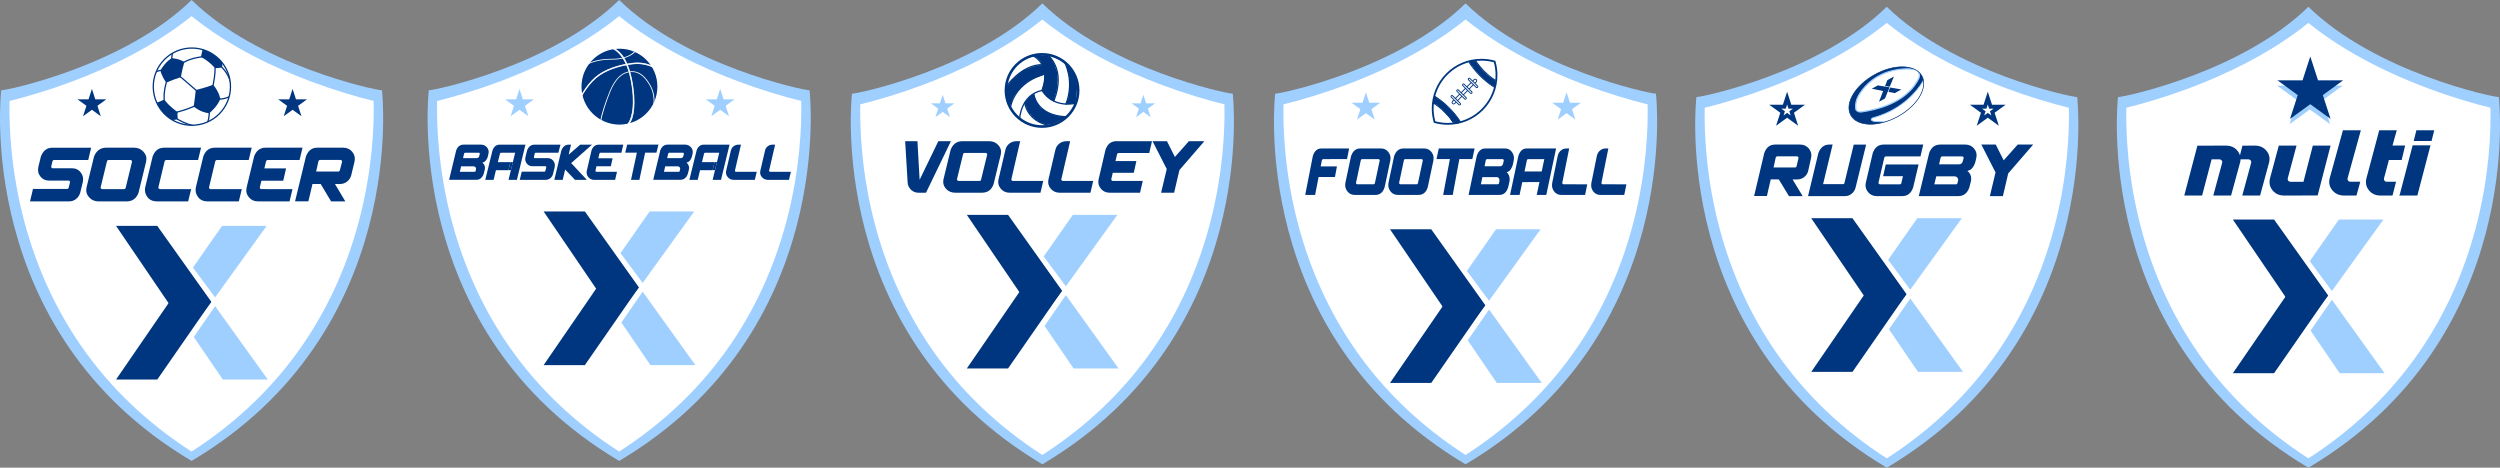 <svg xmlns="http://www.w3.org/2000/svg" xmlns:xlink="http://www.w3.org/1999/xlink" id="Layer_1" data-name="Layer 1" viewBox="0 0 1903.63 356.13"><rect x="0" y="0" width="1903.63" height="356.13" fill="#808080" stroke="none"/><defs><style>      .cls-1, .cls-2, .cls-3, .cls-4, .cls-5, .cls-6 {        fill: none;      }      .cls-2, .cls-3 {        stroke-linecap: round;        stroke-linejoin: round;      }      .cls-2, .cls-3, .cls-5, .cls-7, .cls-6 {        stroke: #00367f;      }      .cls-8 {        fill: #9fcfff;      }      .cls-3 {        stroke-width: 2px;      }      .cls-4, .cls-9, .cls-10, .cls-7, .cls-11, .cls-6 {        stroke-miterlimit: 10;      }      .cls-4, .cls-11 {        stroke: #fff;      }      .cls-5 {        stroke-miterlimit: 10;        stroke-width: .48px;      }      .cls-9 {        stroke-width: .71px;      }      .cls-9, .cls-10 {        stroke: #9fcfff;      }      .cls-9, .cls-10, .cls-7, .cls-11, .cls-12 {        fill: #fff;      }      .cls-7 {        stroke-width: 3px;      }      .cls-11 {        stroke-width: .5px;      }      .cls-13 {        clip-path: url(#clippath-1);      }      .cls-14 {        fill: #00367f;      }      .cls-15 {        clip-path: url(#clippath);      }    </style><clipPath id="clippath"><circle class="cls-1" cx="146.1" cy="65.98" r="29.4"></circle></clipPath><clipPath id="clippath-1"><ellipse class="cls-1" cx="1436.35" cy="72.74" rx="30.93" ry="18.23" transform="translate(143.61 703) rotate(-28.89)"></ellipse></clipPath></defs><path class="cls-8" d="M145.89,0C94.94,49.8,5.75,68.75.92,68.75c0,0-21.59,183.52,144.97,282.22,166.56-98.7,144.97-282.22,144.97-282.22-4.84,0-94.02-18.96-144.97-68.75h0Z"></path><path class="cls-12" d="M145.87,12.29c29.43,23.81,64.67,39.95,90.77,49.72,17.46,6.54,34.88,11.7,47.88,14.88.4,18.26-.76,52.02-11.2,91.42-9.17,34.6-23.61,66.38-42.93,94.44-21.93,31.86-50.33,59.1-84.52,81.1-33.92-21.82-62.13-48.79-83.98-80.32-19.31-27.85-33.8-59.39-43.07-93.74-10.73-39.77-11.95-74.34-11.57-92.91,12.99-3.18,30.4-8.34,47.84-14.88,26.1-9.77,61.34-25.9,90.77-49.72"></path><polygon class="cls-14" points="69.99 67.7 72.57 75.65 80.93 75.65 74.17 80.57 76.75 88.52 69.99 83.6 63.22 88.52 65.81 80.57 59.04 75.65 67.41 75.65 69.99 67.7"></polygon><polygon class="cls-14" points="222.8 67.7 225.38 75.65 233.74 75.65 226.98 80.57 229.56 88.52 222.8 83.6 216.03 88.52 218.62 80.57 211.85 75.65 220.21 75.65 222.8 67.7"></polygon><path class="cls-14" d="M41.14,121.83c-.28,0-.53.08-.73.24-.2.18-.34.38-.42.61-.18.73-.33,1.33-.44,1.82s-.22.94-.32,1.35-.17.7-.21.86c-.06.38.02.72.24,1s.52.42.88.42h14.83c2.73,0,4.91,1.07,6.55,3.22,1.64,2.12,2.14,4.57,1.52,7.34,0,.02-.01.05-.03.09,0,.04-.09.41-.26,1.11-.17.7-.37,1.52-.61,2.47-.23.95-.45,1.83-.65,2.64-.2.81-.32,1.33-.36,1.58-.55,2-1.61,3.64-3.18,4.91-1.58,1.25-3.42,1.88-5.52,1.88h-29.57c.4-1.74.75-3.19,1.03-4.35s.54-2.23.77-3.21c.23-.98.38-1.62.44-1.93h25.99c.57,0,.96-.29,1.18-.88.18-.73.33-1.34.44-1.82.11-.48.22-.93.32-1.35.1-.42.17-.7.21-.86.14-.37.1-.7-.12-1s-.52-.46-.88-.46h.03-14.95c-2.75,0-4.94-1.04-6.58-3.12-1.66-2.08-2.16-4.54-1.52-7.37v-.09l.06-.27c.12-.46.32-1.24.59-2.33s.54-2.16.79-3.2.42-1.72.5-2.05c1.72-4.41,4.6-6.61,8.65-6.61h29.6c-.4,1.72-.75,3.15-1.03,4.29s-.54,2.2-.77,3.17c-.23.97-.38,1.61-.44,1.91h-26.03Z"></path><path class="cls-14" d="M71.59,119.22c1.78-4.51,4.89-6.76,9.34-6.76h21.11c2.99,0,5.43,1.06,7.31,3.19,1.88,2.1,2.53,4.54,1.94,7.31l-.67,2.76c-.51,2.08-1.13,4.65-1.88,7.69-.75,3.04-1.43,5.85-2.05,8.42-.62,2.57-1.01,4.17-1.17,4.79-1.6,4.51-4.7,6.76-9.31,6.76h-20.96c-3.07,0-5.55-1.06-7.43-3.18-1.86-2.1-2.52-4.54-1.97-7.31,1.07-4.45,1.97-8.14,2.68-11.09.72-2.94,1.37-5.62,1.96-8.04s.95-3.93,1.09-4.53h.01ZM94.43,144c.63,0,1.05-.33,1.27-1,.89-3.72,1.64-6.8,2.24-9.25.61-2.45,1.15-4.68,1.64-6.7.48-2.02.79-3.29.91-3.79.06-.38-.02-.72-.24-1s-.57-.42-1.03-.42h-16.5c-.65,0-1.07.33-1.27,1-.02.1-.25,1.06-.7,2.87-.44,1.81-.97,3.94-1.56,6.38-.6,2.45-1.14,4.68-1.62,6.7-.49,2.02-.8,3.29-.94,3.79-.06.38.04.72.3,1,.28.28.62.42,1,.42h16.5,0Z"></path><path class="cls-14" d="M116.21,119.22c1.62-4.51,4.53-6.76,8.73-6.76h28.15l-2.27,9.37h-24.26c-.22,0-.45.09-.7.27-.24.18-.42.42-.52.73l-4.73,19.75c-.06.38.03.72.27,1s.56.42.94.42l23.72.03c-.69,2.85-1.45,5.97-2.27,9.34h-24.08c-3.14-.12-5.48-1.27-7.04-3.44s-2.1-4.52-1.64-7.05l5.7-23.66h0Z"></path><path class="cls-14" d="M154.78,119.22c1.62-4.51,4.53-6.76,8.73-6.76h28.15l-2.27,9.37h-24.26c-.22,0-.46.09-.7.27-.24.18-.41.42-.52.73l-4.73,19.75c-.06.38.03.72.27,1s.56.42.94.42l23.72.03c-.69,2.85-1.45,5.97-2.27,9.34h-24.08c-3.14-.12-5.48-1.27-7.04-3.44s-2.1-4.52-1.64-7.05l5.7-23.66h0Z"></path><path class="cls-14" d="M193.46,119.22c1.64-4.51,4.56-6.76,8.77-6.76h28.12l-2.24,9.37h-24.26c-.22,0-.45.09-.7.27-.26.18-.44.42-.55.73l-1.3,5.4h16.53l-2.15,9.37h-16.62l-1.21,4.97c-.06.38.03.72.27,1,.22.28.53.42.91.42l23.69.03c-.67,2.85-1.41,5.97-2.24,9.34h-24.05c-2.87,0-5.18-1.06-6.92-3.18-1.76-2.1-2.33-4.54-1.73-7.31l5.7-23.66h-.02Z"></path><path class="cls-14" d="M244.2,140.12h-6.28v-.03.03c-.02.06-.15.63-.39,1.7-.28,1.21-.63,2.66-1.03,4.35s-.77,3.22-1.09,4.61c-.32,1.38-.53,2.23-.61,2.53h-10.13l8.28-34.12c1.6-4.49,4.48-6.73,8.64-6.73h19.84c2.81,0,5.08,1.06,6.82,3.19,1.74,2.1,2.31,4.54,1.73,7.31-.59,2.39-1.07,4.38-1.46,5.97-.38,1.6-.74,3.08-1.06,4.46-.51,1.96-1.56,3.58-3.15,4.85-1.6,1.25-3.45,1.88-5.55,1.88h-3.7l7.89,13.25h-10.83l-7.92-13.25h0ZM260.49,123.23c.06-.36-.03-.69-.27-.97-.24-.3-.55-.46-.91-.46h-15.65c-.22,0-.46.09-.7.27-.24.2-.41.45-.49.73l-1.76,7.83h16.8c.63,0,1.04-.28,1.24-.85l1.73-6.55h.01Z"></path><polygon class="cls-8" points="163.77 226.44 203.03 172.01 169.09 172.01 146.91 203.72 163.77 226.44"></polygon><polygon class="cls-14" points="88.36 289.01 119.76 289.01 160.63 230.1 144.41 207.44 88.36 289.01"></polygon><polygon class="cls-8" points="163.78 233.1 147.56 256.58 169.67 289.01 203.92 289.01 163.78 233.1"></polygon><polygon class="cls-14" points="143.47 252.77 160.91 229.82 119.76 172.01 88.36 172.01 143.47 253.04 143.47 252.77"></polygon><circle class="cls-12" cx="146.1" cy="65.98" r="29.4"></circle><g class="cls-15"><g><path class="cls-14" d="M130.78,45.08h-.02c-.27,0-.48-.24-.47-.5,0-.15.13-3.82,1.09-5.67.13-.24.42-.33.66-.21s.33.42.21.66c-.86,1.65-.98,5.21-.98,5.24,0,.27-.23.48-.49.48Z"></path><path class="cls-14" d="M118.26,55.4c-.17,0-.34-.09-.43-.25-.13-.24-.05-.53.19-.67,1.64-.92,4.03-1.33,4.13-1.35.27-.05.52.13.57.4.04.27-.13.52-.4.57-.02,0-2.32.4-3.82,1.24-.08.04-.16.06-.24.06h0Z"></path><path class="cls-14" d="M140.26,47.8c-.16,0-.32-.08-.41-.22-.15-.23-.08-.53.14-.68.18-.12,4.56-2.94,13.32-4.06.27-.03.52.16.55.42.03.27-.16.51-.42.55-8.54,1.09-12.87,3.87-12.91,3.9-.08.05-.18.08-.27.08h0Z"></path><path class="cls-14" d="M162.26,65.35h-.1c-.27-.06-.43-.32-.38-.58,1.79-8.54,1.48-12.83,1.48-12.87-.02-.27.18-.51.45-.53.28-.02.51.18.53.45,0,.18.33,4.45-1.49,13.15-.05.23-.25.39-.48.39h0Z"></path><path class="cls-14" d="M149.4,69.31c-.11,0-.23-.04-.32-.12-7.62-6.7-11.74-10.1-11.78-10.14-.21-.17-.24-.48-.07-.69s.48-.24.69-.06c.04.03,4.17,3.44,11.8,10.16.2.18.22.49.04.69-.1.11-.23.17-.37.17h.01Z"></path><path class="cls-14" d="M125.03,76.17c-.26,0-.47-.2-.49-.46-.43-6.55,1.55-12.78,1.63-13.04s.36-.4.62-.32.4.36.32.62c-.02.06-2.01,6.32-1.59,12.68.02.27-.19.5-.46.52h-.03Z"></path><path class="cls-14" d="M134.76,85.87c-.22,0-.42-.15-.47-.37-.07-.26.09-.53.35-.59.08-.02,7.76-1.98,12.97-4.43.24-.12.54,0,.65.24s0,.54-.24.65c-5.3,2.49-13.07,4.47-13.15,4.49-.04,0-.08.01-.12.01h0Z"></path><path class="cls-14" d="M158.02,93.91c-.06,0-.12-.01-.18-.03-.25-.1-.38-.38-.28-.63,1.39-3.63,1.29-7.27,1.29-7.3,0-.27.21-.5.48-.5h.02c.26,0,.48.21.49.48,0,.16.1,3.87-1.36,7.68-.07.19-.26.32-.46.32v-.02Z"></path><path class="cls-14" d="M147.64,96.23h-.09c-6.08-1.15-12.23-4.81-12.49-4.96-.23-.14-.31-.44-.17-.67.14-.23.44-.31.67-.17.06.04,6.26,3.72,12.17,4.84.27.05.44.31.39.57-.04.23-.25.4-.48.4h0Z"></path><path class="cls-14" d="M167.8,75.88h-.32c-.27-.02-.47-.26-.45-.53s.26-.47.53-.45c.03,0,2.86.18,7.21-1.84.25-.11.54,0,.65.24.11.25,0,.54-.24.65-3.81,1.76-6.49,1.93-7.38,1.93h0Z"></path><path class="cls-14" d="M175.64,63.32c-.22,0-.41-.15-.47-.37-1.84-6.93-6.44-11.24-6.49-11.29-.2-.18-.21-.49-.03-.69.18-.2.49-.21.69-.03s4.86,4.56,6.77,11.76c.07.26-.09.53-.35.6-.04,0-.08.02-.13.02h.01Z"></path><path class="cls-14" d="M163.76,51.96c1.75-.07,5.38-.52,5.38-.52.13-1.56.26-3.37.26-3.37h0c-3.78-4.9-9.06-8.58-15.16-10.33-.68,3.36-1.31,5.66-1.31,5.66,6.49,3.11,10.83,8.56,10.83,8.56Z"></path><path class="cls-14" d="M122.11,53.64s.54,3.57,4.49,9.34c0,0,3.95-1.95,11.15-4.22,0,0,.71-5,2.66-11.55,0,0-3.31-2.34-9.6-2.92,0,0-4.48,2.14-8.69,9.34h0Z"></path><path class="cls-14" d="M162.33,64.55s-6.41,2.44-13.27,3.97c0,0-.84,8.31-1.6,12.59,0,0,5.26,4.58,11.9,5.11,0,0,6.03-4.8,8.39-10.83,0,0-.61-5.04-5.41-10.83h0Z"></path><path class="cls-14" d="M125.03,75.68s-1.91,1.3-5.42,2.36l-.14.38c2.59,5.53,6.85,10.12,12.13,13.12.36-.14.6-.23.6-.23,0,0,2.27-.18,3.28-.37,0,0-.47-2.01-.31-5.65,0,0-6.56-4.42-10.14-9.61h0Z"></path></g></g><circle class="cls-6" cx="146.1" cy="65.98" r="29.4"></circle><path class="cls-8" d="M471.47,0c-50.95,49.8-140.14,68.75-144.97,68.75,0,0-21.59,183.52,144.97,282.22,166.56-98.7,144.97-282.22,144.97-282.22-4.84,0-94.02-18.96-144.97-68.75h0Z"></path><path class="cls-12" d="M471.45,12.29c29.43,23.81,64.67,39.95,90.77,49.72,17.46,6.54,34.88,11.7,47.88,14.88.4,18.26-.76,52.02-11.2,91.42-9.17,34.6-23.61,66.38-42.93,94.44-21.93,31.86-50.33,59.1-84.52,81.1-33.92-21.82-62.13-48.79-83.98-80.32-19.31-27.85-33.8-59.39-43.07-93.74-10.73-39.77-11.95-74.34-11.57-92.91,12.99-3.18,30.4-8.34,47.84-14.88,26.1-9.77,61.34-25.9,90.77-49.72"></path><polygon class="cls-8" points="395.57 67.7 398.15 75.65 406.51 75.65 399.75 80.57 402.33 88.52 395.57 83.6 388.8 88.52 391.39 80.57 384.62 75.65 392.99 75.65 395.57 67.7"></polygon><polygon class="cls-8" points="548.38 67.7 550.96 75.65 559.32 75.65 552.56 80.57 555.14 88.52 548.38 83.6 541.61 88.52 544.2 80.57 537.43 75.65 545.79 75.65 548.38 67.7"></polygon><polygon class="cls-8" points="489.35 215.44 528.61 161.01 494.67 161.01 472.49 192.72 489.35 215.44"></polygon><polygon class="cls-14" points="413.94 278.01 445.34 278.01 486.21 219.1 469.99 196.44 413.94 278.01"></polygon><polygon class="cls-8" points="489.36 222.1 473.14 245.58 495.25 278.01 529.5 278.01 489.36 222.1"></polygon><polygon class="cls-14" points="469.05 241.77 486.49 218.82 445.34 161.01 413.94 161.01 469.05 242.04 469.05 241.77"></polygon><circle class="cls-14" cx="471.68" cy="65.98" r="29.4"></circle><circle class="cls-4" cx="471.68" cy="65.98" r="29.4"></circle><path class="cls-14" d="M353.11,110.13h13.13c1.88,0,3.4.69,4.56,2.08,1.16,1.39,1.55,2.99,1.16,4.8-.01,0-.02.04-.03.07s-.02.08-.03.15c-.01.07-.03.16-.06.29-.03.13-.06.29-.11.48s-.1.43-.17.71c-.13.81-.47,1.67-1,2.56-.2.35-.45.71-.74,1.09-.29.38-.64.68-1.04.89-.01,0-.03,0-.05.02-.02,0-.06.03-.13.06s-.15.06-.26.11-.24.11-.41.19-.38.17-.63.28c.01,0,.03.03.06.05s.07.06.13.11.15.13.26.22.26.22.43.38c.97,1.31,1.3,2.76.98,4.34-.01.05-.03.11-.04.17s-.03.15-.06.26-.06.25-.11.42-.1.37-.16.62c-.06.25-.13.54-.22.87-.09.33-.18.71-.29,1.14-1.07,2.96-2.98,4.44-5.75,4.44h-20.54s0-.04,0-.07c0-.03.02-.08.04-.15.02-.07.05-.17.08-.3.03-.13.07-.3.12-.5s.1-.45.17-.74c.07-.29.15-.64.25-1.04s.21-.86.34-1.38.27-1.11.42-1.77c.15-.66.33-1.4.53-2.21.2-.81.42-1.71.65-2.69.23-.98.49-2.06.77-3.23s.59-2.45.92-3.83c.33-1.38.69-2.87,1.08-4.45,1.05-2.96,2.96-4.44,5.73-4.44h.01ZM350.11,130.81h11.35c.15,0,.3-.06.45-.18.15-.12.24-.28.25-.48.01-.05.03-.1.04-.15.01-.05.03-.12.05-.21.02-.09.05-.21.08-.35s.08-.31.13-.51c.13-.59.02-1.11-.35-1.57-.37-.46-.88-.69-1.53-.69h-9.47v.06s-.02.08-.04.15c-.02.07-.05.17-.08.3-.03.13-.07.29-.12.49-.05.2-.1.45-.17.74-.07.29-.15.64-.25,1.03s-.21.85-.33,1.37h0ZM353.39,116.94l-.8,3.48h10.37c.45,0,.85-.13,1.2-.38s.57-.59.68-1.02c.01,0,.02-.04.03-.07,0-.03.02-.09.04-.16.02-.07.05-.18.08-.31s.08-.3.14-.51c.06-.21.13-.46.21-.75.04-.25-.02-.47-.18-.66s-.36-.28-.6-.28h-10.37c-.15,0-.3.06-.46.18s-.27.28-.34.48h0Z"></path><path class="cls-14" d="M374.99,114.58c1.05-2.96,2.9-4.44,5.55-4.44h19.56l-6.51,26.83h-6.37l1.8-7.41,3.24-13.27h-10.81c-.15,0-.3.06-.45.18-.15.12-.26.28-.31.48l-1.58,6.49h9.55l-1.5,6.15h-9.53l-1.8,7.39h-6.33l5.49-22.38v-.02Z"></path><path class="cls-14" d="M407.95,116.28c-.19,0-.35.06-.48.17-.13.11-.23.24-.28.39,0,0,0,.03-.02.06s-.03.07-.04.14c-.01.07-.03.16-.06.29-.03.13-.06.28-.11.47s-.1.42-.17.7-.15.61-.24.98c-.04.25.01.47.16.66s.34.28.58.28h9.75c1.8,0,3.24.7,4.31,2.09,1.07,1.4,1.4,3,.99,4.82,0,0,0,.03,0,.06,0,.03-.02.07-.03.13s-.03.15-.06.26-.06.26-.11.43-.1.39-.16.65-.13.56-.22.91-.19.75-.3,1.2-.24.97-.37,1.54c-.35,1.31-1.04,2.38-2.08,3.2-1.04.83-2.25,1.24-3.62,1.24h-19.6v-.07s.02-.09.04-.16c.02-.07.05-.18.08-.31s.08-.31.13-.52c.05-.21.11-.47.18-.78s.15-.67.25-1.09.22-.9.35-1.45.28-1.16.44-1.84h17.24c.37,0,.63-.19.78-.58v-.06s.02-.07.03-.14c.01-.07.04-.16.07-.29.03-.13.07-.28.12-.47s.1-.42.17-.7.14-.61.22-.98c.09-.24.07-.46-.07-.65-.14-.19-.33-.29-.57-.29.01,0,.02,0,.01,0h-9.84c-1.8,0-3.24-.68-4.32-2.05-1.08-1.37-1.42-2.98-1-4.83v-.06s.02-.07.04-.14c.02-.07.04-.16.07-.27s.06-.26.1-.43.09-.39.16-.64c.07-.25.14-.56.22-.91s.18-.76.29-1.21c.11-.45.24-.97.39-1.54,1.13-2.9,3.03-4.34,5.69-4.34h19.7v.07s-.02.09-.04.16c-.02.07-.05.18-.08.31s-.08.3-.14.51c-.06.21-.13.46-.2.76-.07.3-.16.66-.27,1.07s-.23.89-.37,1.43-.3,1.15-.47,1.83h-17.24,0Z"></path><path class="cls-14" d="M430.33,129.09l-1.86,7.85h-6.39l5.37-22.36c1.12-2.96,3-4.44,5.65-4.44h1.7l-1.8,7.63,8.79-7.63h9.01l-15.88,14.05,11.93,12.77h-9.03l-7.49-7.87h0Z"></path><path class="cls-14" d="M450.39,114.58c1.04-2.96,2.94-4.44,5.71-4.44h18.5l-1.42,6.15h-15.96c-.15,0-.3.06-.46.18s-.27.28-.34.48l-.82,3.54h10.87l-1.36,6.13h-10.93l-.76,3.26c-.04.25.02.47.18.66.16.19.36.28.6.28h8.27v.02h7.33c-.43,1.87-.9,3.91-1.42,6.13h-15.82c-1.88,0-3.41-.69-4.57-2.08-1.17-1.39-1.57-2.99-1.19-4.8l3.6-15.5h0Z"></path><path class="cls-14" d="M484.96,116.24h-8.89l1.5-6.11h23.8l-1.5,6.11h-8.63l-4.38,20.72h-6.37l4.46-20.72h0Z"></path><path class="cls-14" d="M508.53,110.13h13.13c1.88,0,3.4.69,4.56,2.08s1.55,2.99,1.16,4.8c0,0-.02.04-.03.07s-.02.08-.03.15c0,.07-.03.16-.06.29-.03.13-.06.29-.11.48s-.1.43-.17.71c-.13.81-.47,1.67-1,2.56-.2.35-.45.71-.74,1.09-.29.38-.64.68-1.04.89,0,0-.03,0-.05.02-.02,0-.06.03-.13.06s-.15.06-.26.11-.24.11-.41.19-.38.17-.63.28c0,0,.03.03.06.05s.07.06.13.11.15.13.26.22.26.22.43.38c.97,1.31,1.3,2.76.98,4.34,0,.05-.03.11-.04.17s-.03.15-.06.26-.06.25-.11.42-.1.37-.16.62-.13.54-.22.87-.18.71-.29,1.14c-1.07,2.96-2.98,4.44-5.75,4.44h-20.54s0-.04,0-.07c0-.03.02-.08.04-.15.02-.07.05-.17.08-.3s.07-.3.12-.5c.05-.2.1-.45.17-.74.07-.29.15-.64.25-1.04s.21-.86.34-1.38c.13-.52.27-1.11.42-1.77s.33-1.4.53-2.21c.2-.81.42-1.71.65-2.69s.49-2.06.77-3.23.59-2.45.92-3.83.69-2.87,1.08-4.45c1.05-2.96,2.96-4.44,5.73-4.44h.01ZM505.53,130.81h11.35c.15,0,.3-.06.45-.18s.24-.28.25-.48c0-.05.03-.1.04-.15,0-.05.03-.12.05-.21.02-.09.05-.21.08-.35s.08-.31.13-.51c.13-.59.02-1.11-.35-1.57-.37-.46-.88-.69-1.53-.69h-9.47v.06s-.02.08-.04.15c-.02.07-.05.17-.08.3s-.07.29-.12.49c-.05.2-.1.45-.17.74-.07.29-.15.64-.25,1.03s-.21.85-.33,1.37h-.01ZM508.81,116.94l-.8,3.48h10.37c.45,0,.85-.13,1.2-.38.35-.25.57-.59.68-1.02,0,0,.02-.04.03-.07,0-.03.02-.09.04-.16.02-.07.05-.18.08-.31s.08-.3.14-.51c.06-.21.13-.46.21-.75.04-.25-.02-.47-.18-.66-.16-.19-.36-.28-.6-.28h-10.37c-.15,0-.3.06-.46.18s-.27.28-.34.48h0Z"></path><path class="cls-14" d="M530.41,114.58c1.05-2.96,2.9-4.44,5.55-4.44h19.56l-6.51,26.83h-6.37l1.8-7.41,3.24-13.27h-10.81c-.15,0-.3.06-.45.18s-.26.28-.31.48l-1.58,6.49h9.55l-1.5,6.15h-9.53l-1.8,7.39h-6.33l5.49-22.38v-.02Z"></path><path class="cls-14" d="M556.55,114.58c.32-1.35,1.01-2.43,2.08-3.23,1.07-.81,2.3-1.21,3.68-1.21h1.9l-3.42,14.71h.02l-1.18,5.02c-.04.25.02.47.18.66s.37.28.62.28h8.35v.02h7.43c-.31,1.31-.63,2.71-.98,4.2-.15.63-.3,1.27-.46,1.92h-16c-1.91,0-3.46-.69-4.64-2.08-1.19-1.39-1.59-2.99-1.2-4.8l3.62-15.5h0Z"></path><path class="cls-14" d="M582.56,114.58c.32-1.35,1.01-2.43,2.08-3.23,1.07-.81,2.3-1.21,3.68-1.21h1.9l-3.42,14.71h.02l-1.18,5.02c-.04.25.02.47.18.66s.37.28.62.28h8.35v.02h7.43c-.31,1.31-.63,2.71-.98,4.2-.15.63-.3,1.27-.46,1.92h-16c-1.91,0-3.46-.69-4.64-2.08-1.19-1.39-1.59-2.99-1.2-4.8l3.62-15.5h0Z"></path><path class="cls-12" d="M448.31,48.21c.22-.14,5.58-3.53,17.97-3.44,12.15.09,16.59-5.46,16.63-5.52l.72.31c-.18.23-4.9,5.9-17.35,5.81-12.21-.09-18.56,3.64-18.61,3.67l.64-.84h0Z"></path><path class="cls-11" d="M467.12,37.36l.95-.14c.34.1,8.69,3.24,12.68,22.11,4.14,19.54,1.44,31.34-1.58,34.7l-1.01.24c1.68-1.87,3.24-6.48,3.75-11.75.44-4.64.5-12.41-1.76-23.08-3.91-18.47-12.95-22.07-13.03-22.09h0Z"></path><path class="cls-11" d="M442.83,72.46c.05-.1,4.87-9.8,13.18-15.61,8.02-5.61,19.79-8.31,27.42-8.92,6.93-.55,12.56,2.05,12.77,2.16l.56.81s-6.53-2.9-13.27-2.36c-7.56.61-19.2,3.28-27.12,8.81-8.19,5.72-13.31,15.58-13.36,15.67l-.17-.55h0Z"></path><path class="cls-12" d="M457.28,91.4c.18-3.39,4.12-15.09,6.66-21.22,2.67-6.43,6.74-14.02,14.48-15.64,8.86-1.85,13.95,5.13,17,10.54,3.95,6.99,2.71,13.6,2.7,13.67l-.57,1c0-.06,1.17-7.58-2.67-14.38-4.71-8.33-9.9-11.59-16.34-10.25-7.46,1.56-11.42,8.98-14.03,15.28-2.47,5.95-6.42,18.07-6.59,21.35l-.64-.36h0Z"></path><polygon class="cls-14" points="388.67 123.43 390.55 123.43 389.03 129.55 387.17 129.57 388.67 123.43"></polygon><polygon class="cls-14" points="544.08 123.43 545.95 123.43 544.44 129.55 542.58 129.57 544.08 123.43"></polygon><path class="cls-8" d="M1115.95,2.58c-50.95,49.8-140.14,68.75-144.97,68.75,0,0-21.59,183.52,144.97,282.22,166.56-98.7,144.97-282.22,144.97-282.22-4.84,0-94.02-18.96-144.97-68.75h0Z"></path><path class="cls-12" d="M1115.93,14.87c29.43,23.81,64.67,39.95,90.77,49.72,17.46,6.54,34.88,11.7,47.88,14.88.4,18.26-.76,52.02-11.2,91.42-9.17,34.6-23.61,66.38-42.93,94.44-21.93,31.86-50.33,59.1-84.52,81.1-33.92-21.82-62.13-48.79-83.98-80.32-19.31-27.85-33.8-59.39-43.07-93.74-10.73-39.77-11.95-74.34-11.57-92.91,12.99-3.18,30.4-8.34,47.84-14.88,26.1-9.77,61.34-25.9,90.77-49.72"></path><polygon class="cls-8" points="1040.05 70.28 1042.63 78.23 1050.99 78.23 1044.23 83.15 1046.81 91.1 1040.05 86.18 1033.28 91.1 1035.87 83.15 1029.1 78.23 1037.47 78.23 1040.05 70.28"></polygon><polygon class="cls-8" points="1192.86 70.28 1195.44 78.23 1203.8 78.23 1197.04 83.15 1199.62 91.1 1192.86 86.18 1186.09 91.1 1188.68 83.15 1181.91 78.23 1190.27 78.23 1192.86 70.28"></polygon><polygon class="cls-8" points="1133.83 229.02 1173.09 174.59 1139.15 174.59 1116.97 206.3 1133.83 229.02"></polygon><polygon class="cls-14" points="1058.42 291.59 1089.82 291.59 1130.69 232.68 1114.47 210.02 1058.42 291.59"></polygon><polygon class="cls-8" points="1133.84 235.68 1117.62 259.16 1139.73 291.59 1173.98 291.59 1133.84 235.68"></polygon><polygon class="cls-14" points="1113.53 255.35 1130.97 232.4 1089.82 174.59 1058.42 174.59 1113.53 255.62 1113.53 255.35"></polygon><g><path class="cls-14" d="M999.64,118.91c1.18-3.91,3.35-5.86,6.52-5.86h21.14l-1.61,8.08h-12.3v.03h-5.94c-.17,0-.34.08-.52.24s-.3.37-.38.63l-.92,4.67h12.39l-1.51,8.08h-12.46l-2.66,13.64h-7.53l5.78-29.51h0Z"></path><path class="cls-14" d="M1028.74,118.91c1.35-3.91,3.69-5.86,7.05-5.86h15.9c2.26,0,4.1.92,5.52,2.75,1.41,1.83,1.9,3.94,1.46,6.33,0,.02,0,.05-.02.11-.02.05-.03.13-.06.22-.02.1-.05.24-.09.44-.04.19-.09.44-.15.73-.06.29-.14.65-.23,1.07-.09.42-.2.92-.32,1.5s-.26,1.25-.42,2.01c-.16.76-.34,1.61-.54,2.56-.2.95-.42,2.01-.68,3.19-.25,1.18-.53,2.49-.83,3.92s-.63,3-1,4.68c-1.21,3.91-3.55,5.86-7.02,5.86h-15.79c-2.33,0-4.19-.92-5.6-2.75-1.41-1.83-1.9-3.94-1.49-6.33,0-.02,0-.05.01-.11,0-.05.02-.13.05-.22.02-.1.05-.24.09-.44.04-.19.09-.44.16-.73.07-.29.15-.65.23-1.07s.19-.92.31-1.5c.12-.58.26-1.25.42-2.01.16-.76.34-1.61.55-2.56.21-.95.43-2.01.68-3.19.24-1.18.52-2.48.83-3.92.31-1.43.63-3,.99-4.68h-.01ZM1045.96,140.32c.47,0,.8-.29.96-.87,0-.02,0-.04.01-.08,0-.03.02-.1.03-.18.02-.09.04-.21.08-.37s.08-.36.13-.59.11-.54.18-.9c.08-.36.17-.78.28-1.25s.23-1.03.36-1.66.28-1.35.45-2.15c.17-.8.36-1.69.57-2.68.21-.99.45-2.07.7-3.26.25-1.19.53-2.49.84-3.92.05-.33-.02-.62-.18-.87-.17-.25-.43-.37-.78-.37h-12.44c-.49,0-.81.29-.96.87,0,.02,0,.04-.01.08s-.02.1-.05.18c-.02.09-.05.21-.08.37-.03.16-.07.36-.13.59-.05.24-.12.54-.2.9-.08.36-.16.78-.26,1.25-.1.48-.21,1.03-.34,1.66s-.28,1.35-.46,2.15c-.18.8-.37,1.69-.57,2.68-.21.99-.44,2.07-.69,3.26-.25,1.19-.53,2.49-.84,3.92-.05.33.03.62.23.87.2.25.44.37.73.37h12.44Z"></path><path class="cls-14" d="M1061.56,118.91c1.35-3.91,3.69-5.86,7.05-5.86h15.9c2.26,0,4.1.92,5.52,2.75,1.41,1.83,1.9,3.94,1.46,6.33,0,.02,0,.05-.02.11-.02.05-.03.13-.06.22-.02.1-.05.24-.09.44-.04.19-.09.44-.15.73s-.14.65-.23,1.07c-.09.42-.2.92-.32,1.5-.12.58-.26,1.25-.42,2.01s-.34,1.61-.54,2.56-.42,2.01-.68,3.19c-.25,1.18-.53,2.49-.83,3.92s-.63,3-1,4.68c-1.21,3.91-3.55,5.86-7.02,5.86h-15.79c-2.33,0-4.19-.92-5.6-2.75-1.41-1.83-1.9-3.94-1.49-6.33,0-.02,0-.05.01-.11,0-.05.02-.13.05-.22.02-.1.05-.24.09-.44.04-.19.09-.44.16-.73.07-.29.15-.65.23-1.07s.19-.92.31-1.5c.12-.58.26-1.25.42-2.01.16-.76.34-1.61.55-2.56.21-.95.43-2.01.68-3.19.24-1.18.52-2.48.83-3.92.31-1.43.63-3,.99-4.68h-.01ZM1078.77,140.32c.47,0,.8-.29.96-.87,0-.02,0-.04,0-.08,0-.03.02-.1.03-.18.02-.09.04-.21.08-.37s.08-.36.13-.59.11-.54.18-.9c.08-.36.17-.78.28-1.25s.23-1.03.36-1.66.28-1.35.45-2.15c.17-.8.36-1.69.57-2.68.21-.99.45-2.07.7-3.26.25-1.19.53-2.49.84-3.92.05-.33-.02-.62-.18-.87-.17-.25-.43-.37-.78-.37h-12.44c-.49,0-.81.29-.96.87,0,.02,0,.04,0,.08s-.02.1-.05.18c-.02.09-.05.21-.08.37-.03.16-.07.36-.13.59-.05.24-.12.54-.2.9s-.16.78-.26,1.25c-.1.48-.21,1.03-.34,1.66-.13.63-.28,1.35-.46,2.15-.18.8-.37,1.69-.57,2.68-.21.99-.44,2.07-.69,3.26-.25,1.19-.53,2.49-.84,3.92-.05.33.03.62.23.87s.44.37.73.37h12.44Z"></path><path class="cls-14" d="M1104.02,121.1h-10.19l1.72-8.05h27.29l-1.72,8.05h-9.89l-5.03,27.32h-7.3l5.12-27.32h0Z"></path><path class="cls-14" d="M1131.03,113.05h15.05c2.16,0,3.9.92,5.23,2.75s1.77,3.94,1.33,6.33c-.02.02-.03.05-.03.09s-.02.11-.03.2c-.02.09-.04.22-.07.38-.03.17-.07.38-.13.63-.05.25-.12.57-.2.94-.15,1.07-.54,2.2-1.15,3.38-.23.46-.51.94-.85,1.44-.34.5-.73.89-1.19,1.17-.02,0-.03,0-.06.03-.02.02-.07.04-.15.08-.08.04-.18.08-.3.15-.12.06-.28.14-.47.25s-.43.23-.72.37l.07.07.15.15c.07.07.17.17.3.29s.29.29.49.5c1.12,1.72,1.49,3.63,1.12,5.73-.02.07-.03.15-.05.22-.02.08-.04.19-.07.34-.03.15-.07.33-.13.55s-.11.49-.18.82c-.07.33-.15.71-.25,1.15-.1.44-.21.94-.33,1.5-1.22,3.91-3.42,5.86-6.59,5.86h-23.55s0-.05,0-.09c0-.04.02-.11.05-.2.02-.09.05-.22.09-.4s.08-.4.14-.66c.05-.26.12-.59.2-.98s.17-.84.29-1.37c.11-.53.24-1.13.39-1.82s.31-1.46.48-2.34c.18-.87.38-1.84.61-2.92s.48-2.26.75-3.55.56-2.71.88-4.26c.32-1.55.67-3.23,1.06-5.05.38-1.82.8-3.78,1.24-5.87,1.21-3.91,3.4-5.86,6.56-5.86h.01ZM1127.59,140.32h13.01c.17,0,.34-.08.52-.24s.27-.37.29-.63c.02-.07.03-.14.05-.2s.03-.15.06-.28c.02-.12.05-.28.09-.46.04-.18.09-.41.15-.67.15-.77.02-1.46-.4-2.07s-1.01-.91-1.76-.91h-10.85s0,.04,0,.08c0,.04-.02.1-.05.2-.02.1-.05.23-.09.4s-.08.38-.14.65c-.05.26-.12.59-.19.98-.08.39-.17.84-.29,1.36s-.24,1.12-.38,1.81v-.02ZM1131.35,122.03l-.92,4.59h11.89c.52,0,.98-.17,1.38-.5.4-.33.66-.78.78-1.35.02-.02.03-.05.03-.09s.02-.11.05-.21c.02-.1.05-.23.09-.41s.09-.4.16-.67.15-.6.24-.99c.05-.33-.02-.62-.21-.87-.18-.25-.41-.37-.69-.37h-11.89c-.17,0-.34.08-.53.24-.18.16-.31.37-.39.63h0Z"></path><path class="cls-14" d="M1156.11,118.91c1.21-3.91,3.33-5.86,6.36-5.86h22.42l-7.46,35.37h-7.3l2.07-9.76,3.72-17.5h-12.39c-.17,0-.34.08-.52.24-.18.16-.29.37-.36.63l-1.81,8.55h13.69l-1,8.01-14.39.09-2.07,9.74h-7.25l6.29-29.51h0Z"></path><path class="cls-14" d="M1186.08,118.91c.37-1.78,1.16-3.2,2.39-4.26,1.22-1.06,2.63-1.6,4.22-1.6h2.18l-3.92,19.4h.02l-1.35,6.62c-.05.33.02.62.21.87s.42.37.71.37h9.57v.03h8.51c-.35,1.72-.73,3.57-1.12,5.54-.17.83-.34,1.67-.53,2.53h-18.34c-2.19,0-3.96-.92-5.32-2.75s-1.82-3.94-1.38-6.33l4.15-20.43h0Z"></path><path class="cls-14" d="M1215.89,118.91c.37-1.78,1.16-3.2,2.39-4.26,1.22-1.06,2.63-1.6,4.22-1.6h2.18l-3.92,19.4h.02l-1.35,6.62c-.05.33.02.62.21.87s.42.37.71.37h9.57v.03h8.51c-.35,1.72-.73,3.57-1.12,5.54-.17.83-.34,1.67-.53,2.53h-18.34c-2.19,0-3.96-.92-5.32-2.75-1.36-1.83-1.82-3.94-1.38-6.33l4.15-20.43h0Z"></path></g><g id="_5" data-name=" 5"><g><path class="cls-14" d="M1138.73,46.67l-.11-.37-.37-.1c-3.37-.94-6.87-1.42-10.39-1.4-10.1.04-19.57,4.01-26.68,11.18-7.11,7.17-11,16.68-10.96,26.77,0,3.53.52,7.02,1.49,10.38l.11.37.37.1c3.32.93,6.75,1.4,10.23,1.4h.16c10.1-.04,19.57-4.01,26.68-11.18,7.11-7.17,11-16.68,10.96-26.77,0-3.53-.52-7.02-1.49-10.38h0ZM1123.45,46.47c1.9,2.93,4.17,5.71,6.78,8.3,1.06,1.05,2.17,2.06,3.29,3,1.63,1.36,3.33,2.61,5.06,3.71-.18,1.53-.45,3.04-.81,4.52-3.65-2.33-7.15-5.14-10.39-8.35-.17-.17-.34-.34-.5-.51-3.03-3.07-5.7-6.37-7.93-9.81,1.48-.38,2.98-.66,4.51-.85h0ZM1127.86,46.18c3.26-.02,6.51.41,9.63,1.25.87,3.12,1.31,6.36,1.33,9.62,0,1.22-.05,2.44-.16,3.64-1.6-1.04-3.18-2.2-4.69-3.47-1.11-.93-2.21-1.93-3.25-2.96-2.48-2.46-4.66-5.11-6.49-7.89,1.2-.12,2.41-.19,3.64-.19h0ZM1106.99,93.33c-1.89-2.92-4.17-5.71-6.78-8.3-1.6-1.59-3.29-3.06-5.03-4.39-1.09-.83-2.2-1.61-3.32-2.32.18-1.53.45-3.04.81-4.52,1.41.9,2.82,1.88,4.17,2.92,2.15,1.64,4.24,3.47,6.21,5.43,3.24,3.22,6.08,6.68,8.44,10.32-1.48.38-2.98.66-4.51.85h0ZM1102.57,93.61c-3.27.01-6.51-.41-9.63-1.25-.87-3.12-1.31-6.35-1.33-9.62,0-1.22.05-2.44.16-3.64,1,.65,2,1.35,2.98,2.1,1.72,1.31,3.39,2.77,4.96,4.33,2.49,2.47,4.66,5.12,6.49,7.89-1.2.12-2.41.19-3.64.19h0ZM1128.27,82.84c-4.52,4.56-10.04,7.78-16.07,9.45-2.41-3.74-5.32-7.32-8.65-10.62-2-1.98-4.11-3.83-6.28-5.49-1.43-1.1-2.92-2.13-4.41-3.08,1.62-6.04,4.79-11.59,9.31-16.15,4.52-4.56,10.04-7.78,16.07-9.45,2.29,3.55,5.02,6.95,8.14,10.11.17.17.34.34.51.51,3.33,3.31,6.93,6.18,10.7,8.56-1.62,6.04-4.79,11.59-9.31,16.15h-.01Z"></path><path class="cls-14" d="M1123.47,63.42l.88-.89c.28-.29.44-.66.44-1.07s-.16-.78-.45-1.06-.67-.43-1.07-.44c-.4,0-.78.16-1.06.45l-.88.89-1.81-1.8c-.21-.21-.48-.32-.77-.32s-.57.12-.77.32c-.21.21-.32.48-.32.77s.12.57.32.77l1.81,1.8-2.83,2.86-1.81-1.8c-.21-.2-.48-.32-.77-.32h0c-.29,0-.57.12-.77.32-.21.21-.32.48-.32.77h0c0,.29.12.57.32.77l1.81,1.8-2.83,2.86-1.81-1.8c-.21-.2-.48-.32-.77-.32h0c-.29,0-.57.12-.77.32-.21.21-.32.48-.32.77s.12.57.32.77l1.81,1.8-2.83,2.86-1.81-1.8c-.21-.21-.48-.32-.77-.32s-.57.12-.77.32c-.21.21-.32.48-.32.77h0c0,.29.12.57.32.77l1.81,1.8-.88.89c-.28.29-.44.66-.44,1.07s.16.78.45,1.06c.28.28.66.44,1.06.44h0c.4,0,.78-.16,1.06-.45l.88-.89,1.81,1.8c.21.2.48.32.77.32h0c.29,0,.57-.12.77-.32.42-.43.42-1.12,0-1.55l-1.81-1.8,2.83-2.86,1.81,1.8c.21.21.49.32.77.32s.56-.11.78-.32c.42-.43.42-1.12,0-1.55l-1.81-1.8,2.83-2.86,1.81,1.8c.21.21.49.32.77.32s.56-.11.78-.32c.21-.21.32-.48.32-.77s-.12-.57-.32-.77l-1.81-1.8,2.83-2.86,1.81,1.8c.21.21.49.32.77.32s.56-.11.78-.32c.21-.21.32-.48.32-.77s-.12-.57-.32-.77l-1.81-1.8-.02.02ZM1122.71,60.9c.15-.15.36-.24.57-.24h0c.22,0,.42.08.57.24.15.15.24.36.24.57s-.08.42-.23.57l-.88.89-1.15-1.14.88-.89h0ZM1107.43,78.6c-.15.15-.36.24-.57.24-.21.01-.42-.08-.57-.23-.15-.15-.24-.36-.24-.57s.08-.42.23-.57l.88-.89,1.15,1.14-.88.89h0ZM1111.67,79.51c-.07.08-.17.12-.28.12-.1,0-.21-.04-.28-.12l-5.76-5.71c-.08-.07-.12-.17-.12-.28s.04-.21.12-.28c.07-.08.17-.12.28-.12h0c.11,0,.2.04.28.12l5.76,5.71c.16.15.16.41,0,.56ZM1109.85,76.16l-1.15-1.14,2.83-2.86,1.15,1.14-2.83,2.86ZM1116.05,75.09c-.15.16-.41.16-.56,0l-5.76-5.71c-.08-.07-.12-.17-.12-.28s.04-.21.12-.28c.07-.08.17-.12.28-.12h0c.11,0,.2.04.28.12l5.76,5.71c.16.15.16.41,0,.56ZM1114.23,71.75l-1.15-1.14,2.83-2.86,1.15,1.14-2.83,2.86ZM1120.54,70.4c0,.11-.04.21-.12.28-.15.16-.41.16-.56,0l-5.76-5.71c-.08-.07-.12-.17-.12-.28s.04-.21.12-.28c.07-.08.17-.12.28-.12.1,0,.21.04.28.12l5.76,5.71c.08.07.12.17.12.28ZM1118.6,67.34l-1.15-1.14,2.83-2.86,1.15,1.14-2.83,2.86ZM1124.8,66.27c-.07.08-.17.12-.28.12-.1,0-.21-.04-.28-.12l-5.76-5.71c-.08-.07-.12-.17-.12-.28s.04-.21.12-.28c.07-.08.17-.12.28-.12h0c.11,0,.2.04.28.12l5.76,5.71c.08.07.12.17.12.28s-.04.21-.12.28Z"></path></g></g><g><path class="cls-14" d="M1092.84,77.79c.64-.01,1.26.27,1.74.66.29.23.58.47.86.7.36.3.65.7,1.06.99.8.57,1.63,1.14,2.35,1.82.92.87,1.51,1.98,2.41,2.86.19.18.42.3.58.48.27.31.46.64.78.92.42.36.84.76,1.15,1.22"></path><path class="cls-14" d="M1092.84,79.29c.3,0,.6.17.9.4.46.36.86.75,1.28,1.16.91.89,2.07,1.46,2.96,2.38.82.84,1.37,1.92,2.27,2.71.15.13.33.24.48.38-.12-.11,0,0,.04.06.13.17.31.43.53.67.36.4.87.75,1.16,1.16.47.66,1.31.97,2.05.54.65-.38,1.01-1.39.54-2.05-.45-.63-.97-1.11-1.52-1.64-.16-.15-.32-.41-.54-.67s-.51-.42-.76-.66c.17.16-.21-.24-.2-.23-.11-.11-.21-.23-.31-.35-.18-.21-.33-.42-.51-.66-.44-.58-.87-1.15-1.4-1.65s-1.16-.97-1.77-1.41c-.53-.38-.9-.7-1.36-1.15-1.07-1.03-2.31-1.95-3.85-1.98-.81-.02-1.5.7-1.5,1.5s.69,1.48,1.5,1.5h0Z"></path></g><g><path class="cls-14" d="M1104.82,87.73c0,.23-.07.59,0,.81.07.24.36.37.52.55.23.25.26.41.35.73.14.51.52.95.86,1.35.28.32.59.68.98.87.27.14.48.11.78.14.59.05,1.17.28,1.76.34,0-.29-.61-.69-.77-.96-.22-.39-.5-.74-.74-1.12-.28-.46-.68-.82-.97-1.28s-.71-.82-1.06-1.25c-.17-.2-.25-.44-.43-.64s-.38-.38-.59-.55c-.4-.33-.73-.78-1.09-1.16-.28-.3-.61-.54-.86-.87-.12-.16-.25-.3-.38-.46-.18-.22-.4-.36-.61-.57-.36-.34-.62-.78-1.03-1.05s-.87-.61-1.13-1.06c0,.2.36.29.51.35-.09-.37-.48-.61-.79-.8s-.45-.52-.71-.77c-.36-.34-.82-.56-1.17-.93-.22-.23-.42-.46-.68-.65"></path><path class="cls-14" d="M1103.32,87.73c-.04.88.04,1.6.73,2.22,0,0,.3.31.2.17-.15-.22.07.31.07.31.19.51.47.92.81,1.35.56.71,1.21,1.45,2.1,1.73.39.12.79.11,1.19.18.56.1,1.09.24,1.65.31,1.02.13,1.64-1.06,1.45-1.9-.09-.37-.29-.68-.54-.96-.08-.09-.16-.17-.24-.25-.05-.05-.29-.28-.15-.11-.41-.51-.71-1.12-1.12-1.64-.44-.57-.84-1.17-1.33-1.7-.43-.47-.74-1.03-1.19-1.46-.89-.86-1.78-1.73-2.58-2.67-.38-.45-.85-.82-1.24-1.27-.41-.47-1.09-.75-1.43-1.26-.41-.62-1.17-.92-1.87-.61-.62.27-1.15,1.07-.87,1.77.32.78.79,1.11,1.56,1.4,1.03.39,2.24-.82,1.85-1.85-.2-.51-.43-.9-.85-1.26-.08-.07-.39-.25-.49-.34-.15-.14-.26-.33-.4-.48-.33-.37-.75-.6-1.12-.91-.31-.26-.56-.57-.87-.83-.62-.52-1.51-.61-2.12,0-.53.53-.63,1.6,0,2.12.3.25.55.54.84.8.31.28.69.47.99.74.19.17.31.41.49.6.13.14.36.37.54.44.16.06.23.24.1-.09l1.85-1.85c-.22-.09-.15-.04.2.14l.39.66-.04-.11-2.74,1.16c.44.66.98,1.04,1.58,1.54.4.34.74.79,1.14,1.16.91.83,1.63,1.88,2.54,2.7s1.58,1.79,2.32,2.74c.38.49.74.98,1.08,1.5.18.27.34.55.55.79.09.1.19.21.3.3.25.21.11.32,0-.11l1.45-1.9c-.29-.04-.57-.14-.85-.2-.32-.06-.83-.01-1.11-.15-.18-.09-.66-.72-.8-.94-.29-.43-.34-.97-.66-1.39-.1-.14-.34-.5-.53-.54-.12-.12-.1-.05.06.2.09.28.13.34.13.16.04-.05.02-.35.03-.41.09-1.93-2.91-1.93-3,0h-.05Z"></path></g><g><path class="cls-14" d="M1096.52,78.16c-.41-.05-.76-.73-1.01-1.03s-.59-.53-.9-.8c-.26-.22-.59-.36-.86-.59-.18-.15-.43-.56-.64-.61-.12.21-.22.56-.27.8"></path><path class="cls-14" d="M1096.82,77.08s-.07-.02-.11-.03l.27.11s-.07-.04-.11-.05c-.14-.08.19.17.11.08-.06-.06-.12-.12-.18-.19-.12-.14.17.23.05.07-.02-.03-.05-.07-.07-.1-.05-.07-.1-.14-.15-.21-.29-.41-.61-.73-1-1.04-.23-.18-.45-.38-.7-.54-.09-.06-.19-.12-.29-.18-.04-.03-.09-.05-.13-.08-.03-.02-.05-.03-.08-.05-.07-.05-.03-.02.11.08-.31-.37-.66-.76-1.14-.9s-1.04.08-1.27.52c-.18.33-.31.7-.38,1.07-.12.57.17,1.24.79,1.38.56.13,1.26-.17,1.38-.79.05-.23.11-.45.2-.66l-.11.27s.04-.09.07-.14l-1.27.52h.03c-.09-.03-.18-.07-.27-.1.11.05.08.09-.1-.09.03.03.07.06.1.1.06.06.11.13.17.19.17.2.37.36.58.52.18.13.38.24.57.36s-.19-.16-.03-.02c.05.04.1.08.15.12.09.07.18.14.27.22s.17.15.26.23c.04.04.07.07.11.11s.16.2.02.02.03.05.06.1c.05.07.1.15.16.22.33.45.74.96,1.33,1.06.31.05.59.05.87-.11.23-.14.46-.4.52-.67.07-.29.05-.61-.11-.87-.15-.23-.39-.47-.67-.52h-.01Z"></path></g><g><path class="cls-14" d="M1119.99,47.21c.12.02.25.1.35.19.06.05.12.22.19.24.15.04.63-.23.83-.26.37-.07,1.17-.24,1.5-.03.18.12.35.38.49.57.16.22.26.35.05.52-.33.26-.95.27-1.35.32-.68.09-1.13-.05-1.51-.63.24,1,1.5,1.53,1.95,2.41.41.79,1.07,1.53,1.6,2.25.56.76,1.31,1.34,1.89,2.09.3.39.68.63,1.03.96.37.35.62.76,1.02,1.09.24.2.46.35.63.61s.34.49.58.66c.5.36.94.74,1.38,1.18"></path><path class="cls-14" d="M1119.69,48.29l.08.08-.4-.4c.3.42.59.78,1.17.8.36,0,.64-.15.96-.25.23-.07.47-.12.71-.14.61-.04-.05-.05,0-.12,0,0,.32.45.35.51l-.15-.57v.12c.1-.27.21-.53.32-.8-.11.12-.57.11-.74.12-.1,0-.35.01-.36,0,.1.03-.05-.02-.1-.09-.69-.99-2.44-.43-2.06.87.19.62.55,1.13,1.01,1.58.37.36.79.66,1.06,1.1.75,1.23,1.64,2.43,2.65,3.46.47.48.88,1.03,1.36,1.48s.95.93,1.42,1.42c.21.22.47.38.68.6s.34.48.55.69c.5.52,1.13.91,1.64,1.42,1.03,1.02,2.62-.57,1.59-1.59-.48-.47-1.03-.84-1.52-1.29-.22-.2-.35-.47-.55-.69s-.45-.39-.67-.59c-.44-.42-.79-.9-1.25-1.3-.52-.44-.91-.97-1.38-1.46-.92-.94-1.82-1.96-2.48-3.11-.3-.52-.65-.94-1.09-1.35-.3-.28-.73-.57-.85-.97l-2.06.87c.61.87,1.41,1.29,2.48,1.19.98-.09,2.34-.23,2.56-1.42.2-1.06-.97-2.22-1.97-2.32-.45-.05-.89.03-1.34.11-.16.03-.31.06-.46.12-.08.03-.56.15-.3.15l.8.33c.06.1.05.09-.02-.01-.07-.13-.17-.24-.29-.32-.22-.19-.46-.29-.73-.39-.57-.22-1.23.24-1.38.79-.17.64.22,1.16.79,1.38h-.03Z"></path></g><g><path class="cls-14" d="M1131.18,60c.18.04.43.25.59.36.22.15.44.32.65.49.25.21.46.43.73.63.28.21.48.49.75.71.53.44,1.16.77,1.71,1.18.45.34.86.73,1.35,1,.13.07.27.13.4.2.17.09.18.22.3.34,0-.17.08-.35.09-.52.02-.23.05-.47.06-.7,0-.35,0-.72-.06-1.06-.03-.19-.06-.43-.13-.6-.11-.28-.57-.22-.74-.5s-.44-.69-.8-.74c-.06.15.05.36.09.51.05.2.12.4.19.59.05.15.09.3.14.44-.15,0-.34-.22-.47-.31-.32-.24-.65-.48-.95-.75-.34-.31-.69-.6-1.02-.91-.52-.48-1.09-.9-1.65-1.33-.26-.2-.51-.43-.78-.61-.39-.27-.87-.42-1.22-.76"></path><path class="cls-14" d="M1130.88,61.09c-.11-.04-.11-.06,0,.01.06.04.12.08.18.13.12.09.25.18.38.27.22.16.45.39.69.6.08.07.17.14.25.2.12.09.15.12.09.07-.03-.03-.03-.02.02.02.11.1.22.21.32.32.28.29.6.53.93.76.55.38,1.11.72,1.57,1.1.33.26.65.53,1.02.74.11.07.28.19.41.21.14.03-.17-.24-.13-.15.05.12.18.24.26.34.28.34.85.4,1.23.23.43-.19.65-.56.69-1.03,0,.08,0,.05.03-.09.02-.09.03-.19.04-.28.02-.17.04-.33.06-.5.03-.29.02-.59,0-.88-.03-.56-.06-1.24-.35-1.73-.2-.35-.52-.54-.88-.68l-.08-.03c-.12-.04-.11-.04.03.02.04.04.23.29.12.09-.29-.51-.79-.99-1.38-1.11-.55-.12-1.27.16-1.38.79-.13.75.19,1.45.42,2.15l1.38-1.38c.06.02.12.05.17.1-.05-.04-.09-.08-.14-.12-.18-.15-.37-.27-.55-.42-.14-.11-.42-.36-.6-.52-.49-.43-.96-.88-1.47-1.29s-1.02-.78-1.48-1.16c-.27-.21-.53-.42-.83-.58-.14-.08-.29-.15-.42-.23-.07-.04-.14-.08-.21-.12.06.06.05.04-.06-.05-.45-.4-1.14-.45-1.59,0-.41.41-.45,1.18,0,1.59.28.25.59.46.93.64.14.08.28.15.42.23q.16.1.27.19c.55.45,1.08.82,1.59,1.25s1.04.94,1.57,1.39c.31.27.65.5.97.76-.08-.06-.07-.06.02.02.1.09.2.17.31.24.16.11.32.19.51.24.79.19,1.67-.54,1.38-1.38-.08-.23-.15-.45-.22-.68-.04-.12-.07-.24-.11-.36-.06-.2,0-.36-.09.08l-1.38.79c.22.05-.03-.04-.06-.05-.06-.05-.05-.04.03.04l.06.07c-.15-.18.02.06.04.08.07.1.14.21.22.3.14.16.31.29.5.38.04.02.33.16.43.17-.21-.03-.46-.67-.43-.41,0,.08.04.18.06.26.04.2,0-.05,0,.1.02.22.03.44.04.67,0,.56-.1.87-.15,1.42l1.92-.8c.06.07.08.11.02.01-.12-.18-.2-.26-.35-.38-.14-.11-.29-.19-.45-.27-.32-.16-.6-.37-.82-.54-.64-.51-1.31-.94-1.98-1.41-.23-.16-.4-.34-.63-.58-.29-.29-.48-.41-.76-.66-.57-.51-1.26-1.14-2-1.38-.56-.18-1.25.21-1.38.79-.14.62.19,1.19.79,1.38h0Z"></path></g><g><path class="cls-14" d="M1122.95,49.16c.77,1.2,1.73,2.35,2.74,3.35.8.79,1.59,1.5,2.12,2.5.58,1.11,1.36,1.98,2.31,2.77.39.33.82.66,1.17,1.03"></path><path class="cls-14" d="M1121.97,49.73c.63.98,1.36,1.9,2.14,2.77.73.8,1.6,1.49,2.26,2.35.29.38.49.82.74,1.22.28.46.61.89.96,1.3.72.84,1.65,1.45,2.41,2.24,1.01,1.04,2.6-.55,1.59-1.59-.73-.76-1.61-1.34-2.31-2.12s-1.08-1.71-1.71-2.51-1.42-1.48-2.12-2.22c-.75-.8-1.43-1.65-2.03-2.56-.78-1.21-2.73-.08-1.94,1.14h0v-.02Z"></path></g><g><path class="cls-14" d="M1123.86,48.7c.11.48.61.86.92,1.21.36.4.72.79,1.08,1.19.69.76,1.08,1.76,1.8,2.48s1.44,1.56,2.25,2.21c.88.7,1.5,1.72,2.35,2.45.47.4,1.01.7,1.49,1.09.45.37.91.69,1.4,1-.38-.27-.7-.63-1.1-.89-.31-.21-.6-.38-.87-.65-.44-.44-1.11-.92-1.7-1.17"></path><path class="cls-14" d="M1122.77,49c.43,1.33,1.81,2.15,2.58,3.28.42.61.77,1.25,1.25,1.82s1,1.06,1.5,1.57,1.07.92,1.56,1.43c.46.47.86,1.01,1.32,1.49.51.53,1.11.93,1.7,1.35.64.45,1.23.95,1.89,1.36.51.32,1.24.11,1.54-.4.34-.57.08-1.17-.4-1.54-.32-.24-.61-.53-.93-.77-.27-.2-.56-.36-.81-.59-.59-.53-1.2-1.02-1.93-1.35-.55-.25-1.21-.16-1.54.4-.28.48-.15,1.29.4,1.54.69.31,1.17.77,1.75,1.24.62.51,1.28.99,1.92,1.48l1.14-1.94c-.61-.38-1.15-.83-1.73-1.24-.52-.38-1.03-.71-1.48-1.18-.41-.44-.78-.91-1.19-1.35-.46-.48-1-.88-1.48-1.35s-.94-.95-1.4-1.44c-.42-.45-.71-.98-1.05-1.49-.4-.61-.88-1.14-1.37-1.68-.21-.23-.41-.47-.63-.69-.15-.15-.4-.33-.46-.53-.44-1.37-2.62-.79-2.17.6h0l.02-.02Z"></path></g><path class="cls-14" d="M1092.84,76.65c1.93,0,1.93-3,0-3s-1.93,3,0,3h0Z"></path><path class="cls-14" d="M1096.27,79.15c1.93,0,1.93-3,0-3s-1.93,3,0,3h0Z"></path><path class="cls-14" d="M1093.77,77.67c1.93,0,1.93-3,0-3s-1.93,3,0,3h0Z"></path><path class="cls-8" d="M1436.7,5.16c-50.95,49.8-140.14,68.75-144.97,68.75,0,0-21.59,183.52,144.97,282.22,166.56-98.7,144.97-282.22,144.97-282.22-4.84,0-94.02-18.96-144.97-68.75h0Z"></path><path class="cls-12" d="M1436.68,17.45c29.43,23.81,64.67,39.95,90.77,49.72,17.46,6.54,34.88,11.7,47.88,14.88.4,18.26-.76,52.02-11.2,91.42-9.17,34.6-23.61,66.38-42.93,94.44-21.93,31.86-50.33,59.1-84.52,81.1-33.92-21.82-62.13-48.79-83.98-80.32-19.31-27.85-33.8-59.39-43.07-93.74-10.73-39.77-11.95-74.34-11.57-92.91,12.99-3.18,30.4-8.34,47.84-14.88,26.1-9.77,61.34-25.9,90.77-49.72"></path><polygon class="cls-7" points="1360.8 74.71 1362.92 81.25 1369.8 81.25 1364.24 85.29 1366.36 91.83 1360.8 87.79 1355.24 91.83 1357.36 85.29 1351.8 81.25 1358.67 81.25 1360.8 74.71"></polygon><polygon class="cls-7" points="1513.61 74.71 1515.73 81.25 1522.6 81.25 1517.04 85.29 1519.17 91.83 1513.61 87.79 1508.04 91.83 1510.17 85.29 1504.6 81.25 1511.48 81.25 1513.61 74.71"></polygon><polygon class="cls-8" points="1454.58 220.6 1493.84 166.17 1459.9 166.17 1437.72 197.88 1454.58 220.6"></polygon><polygon class="cls-14" points="1379.17 283.17 1410.57 283.17 1451.44 224.26 1435.22 201.6 1379.17 283.17"></polygon><polygon class="cls-8" points="1454.59 227.26 1438.37 250.74 1460.48 283.17 1494.73 283.17 1454.59 227.26"></polygon><polygon class="cls-14" points="1434.28 246.93 1451.72 223.98 1410.57 166.17 1379.17 166.17 1434.28 247.2 1434.28 246.93"></polygon><path class="cls-14" d="M1354.49,136.62h-6.18s.03-.04.03-.06v-.07h0s0,.06-.01.11-.02.11-.04.19c-.02.08-.04.18-.07.31s-.07.28-.12.45c-.05.18-.1.38-.15.62-.05.23-.11.5-.18.81-.07.3-.15.65-.23,1.04s-.19.82-.29,1.27c-.11.46-.23.97-.37,1.52-.14.56-.28,1.17-.42,1.83s-.31,1.38-.48,2.15-.36,1.6-.56,2.48h-9.76l7.73-32.72c1.52-4.32,4.29-6.47,8.29-6.47h19.07c2.71,0,4.92,1.02,6.61,3.05s2.26,4.38,1.71,7.03c-.64,2.91-1.39,6.24-2.23,9.99-.47,1.89-1.47,3.45-3,4.66s-3.31,1.82-5.32,1.82h-3.57l7.68,12.71h-10.43l-7.71-12.71h0ZM1367.97,126.69l1.49-6.27c.06-.35-.03-.67-.26-.95s-.53-.42-.88-.42h-15.06c-.22,0-.44.09-.67.28s-.39.42-.47.69l-1.64,7.5h16.32c.59,0,.98-.27,1.17-.82h0Z"></path><path class="cls-14" d="M1392.88,110.08h2.58l-5.13,21.27c-.57,2.38-1.28,5.34-2.14,8.88h15.15c.57,0,.94-.28,1.11-.85l4.92-20.3,2.17-8.99h9.43l-8.03,32.75c-.49,1.91-1.48,3.48-2.99,4.69-1.5,1.21-3.26,1.82-5.27,1.82h-27.95l7.91-32.9c1.62-4.24,4.37-6.36,8.23-6.36h.01Z"></path><path class="cls-14" d="M1426,116.58c1.52-4.34,4.31-6.5,8.35-6.5h30.12l-2.14,9.08v-.09h-26.34c-.22,0-.44.09-.67.26s-.4.41-.5.7l-4.42,18.93c-.06.37.03.69.26.97s.54.41.91.41h15.18c.21,0,.43-.09.66-.26.22-.18.35-.41.37-.7l1.23-5.19h-15.09l1.99-8.96h24.99c-.86,3.69-1.97,8.42-3.34,14.18-.25,1.11-.53,2.26-.82,3.43-1.52,4.34-4.32,6.5-8.38,6.5h-19.25c-2.73,0-4.96-1.02-6.67-3.05-1.71-2.03-2.29-4.38-1.74-7.03l5.3-22.68Z"></path><path class="cls-14" d="M1477.28,110.08h19.22c2.75,0,4.98,1.02,6.68,3.05s2.27,4.38,1.7,7.03c-.02.02-.03.05-.04.1s-.02.12-.04.22c-.02.1-.05.24-.09.42-.04.19-.09.42-.16.7s-.15.63-.25,1.04c-.2,1.19-.68,2.44-1.46,3.75-.29.51-.65,1.04-1.08,1.6-.43.56-.94.99-1.52,1.3-.02,0-.04,0-.07.03s-.09.05-.19.09-.22.09-.38.16-.36.16-.6.28-.55.25-.92.41c.02.02.05.04.09.07.04.03.1.08.19.16s.21.19.38.32c.17.14.38.32.63.56,1.43,1.91,1.9,4.03,1.44,6.36-.02.08-.04.16-.06.25s-.05.21-.09.38-.09.37-.16.62c-.07.24-.15.55-.23.91s-.2.79-.32,1.27c-.13.49-.27,1.04-.42,1.67-1.56,4.34-4.37,6.5-8.41,6.5h-30.06s0-.05,0-.1c0-.05.03-.12.06-.22s.07-.24.12-.44c.05-.2.11-.44.18-.73.07-.29.15-.65.25-1.08.1-.43.22-.94.37-1.52s.31-1.26.5-2.02c.19-.76.39-1.63.62-2.59.22-.97.48-2.05.78-3.24s.61-2.5.95-3.94.72-3.01,1.13-4.73.86-3.59,1.35-5.61,1.02-4.19,1.58-6.52c1.54-4.34,4.34-6.5,8.38-6.5h-.06ZM1472.89,140.34h16.61c.21,0,.43-.09.66-.26.22-.18.35-.41.37-.7.02-.08.04-.15.06-.22s.04-.17.07-.31.07-.31.12-.51c.05-.21.11-.45.19-.75.19-.86.02-1.63-.51-2.3-.54-.67-1.28-1.01-2.24-1.01h-13.86s0,.05,0,.09-.03.11-.06.22-.07.25-.12.44c-.05.19-.11.42-.18.72-.07.29-.15.65-.25,1.08-.1.43-.22.93-.37,1.51s-.31,1.25-.48,2.01h0ZM1477.69,120.04l-1.17,5.1h15.18c.66,0,1.25-.19,1.76-.56s.84-.87,1-1.49c.02-.02.03-.05.04-.1,0-.05.03-.13.06-.23s.07-.26.12-.45c.05-.2.12-.44.21-.75s.19-.67.31-1.1c.06-.37-.03-.69-.26-.97s-.53-.41-.88-.41h-15.18c-.22,0-.44.09-.67.26s-.4.41-.5.7h-.02Z"></path><path class="cls-14" d="M1548.17,110.08l-19.01,21.97-4.04,17.29h-9.93l4.31-18.05-10.81-21.21h10.96l6.06,12.01,10.66-12.01h11.81,0Z"></path><ellipse class="cls-14" cx="1436.35" cy="72.74" rx="30.93" ry="18.23" transform="translate(143.61 703) rotate(-28.89)"></ellipse><g class="cls-13"><g><path class="cls-9" d="M1435.27,92.89c5.13-1.17,14.62-4.07,22.26-11.52,2.98-2.91,7.05-6.98,7.78-13.15.35-2.92-.17-5.37-.66-6.99-2.88,4.87-8.77,13.2-19.56,20.14-6.98,4.49-13.73,6.93-18.67,8.3-.97.21-1.6.84-1.56,1.38.05.74,1.31,1.14,1.59,1.23.37.12.66.15.74.15,2.69.15,5.38.3,8.07.45h0Z"></path><path class="cls-10" d="M1414.75,73.75c-1.27,2.44-1.56,4.84-1.56,4.84-.31,1.99-.18,3.68,0,4.84.18.29.65.94,1.56,1.38,1.23.6,2.42.41,2.75.35,10.7-1.51,29.46-5.83,40.02-19.73.82-1.08,3.62-5.22,3.89-6.92.27-1.72-.17-3.09-.43-3.75-.22-.3-.58-.71-1.12-1.1-.65-.46-1.29-.68-1.7-.79-2.41-.32-5.72-.55-9.61-.26-4.37.33-9.66,1.34-15.14,3.82-12.04,5.45-17.21,14.49-18.67,17.3v.02Z"></path></g></g><ellipse class="cls-5" cx="1436.35" cy="72.74" rx="30.93" ry="18.23" transform="translate(143.61 703) rotate(-28.89)"></ellipse><polygon class="cls-14" points="1438.92 66.06 1442.15 58.24 1437.15 61 1435.38 65.5 1438.92 66.06"></polygon><polygon class="cls-14" points="1430.76 77.52 1435.38 74.97 1438.63 66.63 1435.18 66.02 1430.76 77.52"></polygon><polygon class="cls-14" points="1439.24 66.63 1437.95 69.95 1442.73 70.91 1447.77 68.13 1439.24 66.63"></polygon><polygon class="cls-14" points="1437.17 69.95 1438.66 66.59 1429.89 65.01 1425.27 67.56 1437.19 69.98 1437.17 69.95"></polygon><path class="cls-8" d="M793.71,2.58c-50.95,49.8-140.14,68.75-144.97,68.75,0,0-21.59,183.52,144.97,282.22,166.56-98.7,144.97-282.22,144.97-282.22-4.84,0-94.02-18.96-144.97-68.75h0Z"></path><path class="cls-12" d="M793.69,14.87c29.43,23.81,64.67,39.95,90.77,49.72,17.46,6.54,34.88,11.7,47.88,14.88.4,18.26-.76,52.02-11.2,91.42-9.17,34.6-23.61,66.38-42.93,94.44-21.93,31.86-50.33,59.1-84.52,81.1-33.92-21.82-62.13-48.79-83.98-80.32-19.31-27.85-33.8-59.39-43.07-93.74-10.73-39.77-11.95-74.34-11.57-92.91,12.99-3.18,30.4-8.34,47.84-14.88,26.1-9.77,61.34-25.9,90.77-49.72"></path><polygon class="cls-8" points="717.81 72.13 719.93 78.67 726.81 78.67 721.25 82.71 723.37 89.25 717.81 85.21 712.25 89.25 714.37 82.71 708.81 78.67 715.68 78.67 717.81 72.13"></polygon><polygon class="cls-8" points="870.62 72.13 872.74 78.67 879.61 78.67 874.05 82.71 876.18 89.25 870.62 85.21 865.05 89.25 867.18 82.71 861.61 78.67 868.49 78.67 870.62 72.13"></polygon><polygon class="cls-8" points="811.59 218.02 850.85 163.59 816.91 163.59 794.73 195.3 811.59 218.02"></polygon><polygon class="cls-14" points="736.18 280.59 767.58 280.59 808.45 221.68 792.23 199.02 736.18 280.59"></polygon><polygon class="cls-8" points="811.6 224.68 795.38 248.16 817.49 280.59 851.74 280.59 811.6 224.68"></polygon><polygon class="cls-14" points="791.29 244.35 808.73 221.4 767.58 163.59 736.18 163.59 791.29 244.62 791.29 244.35"></polygon><g><rect class="cls-1" x="656.29" y="94" width="277" height="66.26"></rect><path class="cls-14" d="M699.41,146.76c-2.21,0-4.1-.74-5.67-2.21s-2.45-3.33-2.62-5.58l-1.88-31.46h9.35l1.67,29.41,14.24-29.41h9.58l-18.98,39.26h-5.69Z"></path><path class="cls-14" d="M723.88,114c1.72-4.34,4.72-6.5,8.99-6.5h20.3c2.89,0,5.24,1.02,7.05,3.05s2.43,4.38,1.86,7.03c0,.02,0,.06-.03.12s-.04.14-.07.25-.07.27-.12.48c-.05.21-.11.48-.19.81-.08.32-.18.72-.29,1.19s-.25,1.03-.41,1.67-.34,1.39-.54,2.23-.44,1.79-.69,2.84-.54,2.24-.86,3.54-.67,2.76-1.05,4.35-.81,3.33-1.27,5.2c-1.54,4.34-4.53,6.5-8.96,6.5h-20.16c-2.97,0-5.35-1.02-7.15-3.05s-2.43-4.38-1.9-7.03c0-.02,0-.06.01-.12,0-.06.03-.14.06-.25s.07-.27.12-.48c.05-.21.12-.48.21-.81s.19-.72.29-1.19c.11-.47.24-1.03.4-1.67s.34-1.39.54-2.23.44-1.79.7-2.84.55-2.24.86-3.54c.31-1.31.66-2.76,1.05-4.35.39-1.59.81-3.33,1.26-5.2h0ZM745.85,137.76c.6,0,1.02-.32,1.23-.97,0-.02,0-.05,0-.09,0-.04.02-.11.04-.21.02-.1.05-.23.1-.41.05-.18.1-.4.16-.66s.14-.6.23-1c.1-.4.21-.86.35-1.39s.29-1.14.45-1.85c.17-.7.36-1.5.57-2.39s.46-1.88.73-2.97c.27-1.09.57-2.3.89-3.62s.68-2.77,1.07-4.35c.06-.37-.02-.69-.23-.97-.22-.27-.55-.41-1-.41h-15.88c-.63,0-1.04.32-1.23.97,0,.02,0,.05-.01.09s-.03.11-.06.21-.06.23-.1.41c-.04.18-.09.4-.16.66-.07.26-.15.6-.25,1s-.21.86-.34,1.39-.27,1.14-.44,1.85c-.17.7-.36,1.5-.59,2.39-.22.89-.47,1.88-.73,2.97s-.56,2.3-.88,3.62-.68,2.77-1.07,4.35c-.06.37.04.69.29.97.25.27.57.41.94.41h15.91Z"></path><path class="cls-14" d="M765.6,114c.47-1.97,1.48-3.55,3.05-4.73,1.56-1.18,3.36-1.77,5.39-1.77h2.78l-5.01,21.53h.03l-1.73,7.35c-.06.37.03.69.26.97s.54.41.91.41h12.22v.03h10.87c-.45,1.91-.93,3.96-1.44,6.15-.22.92-.44,1.86-.67,2.81h-23.41c-2.79,0-5.06-1.02-6.8-3.05s-2.32-4.38-1.76-7.03l5.3-22.68h0Z"></path><path class="cls-14" d="M803.65,114c.47-1.97,1.48-3.55,3.05-4.73,1.56-1.18,3.36-1.77,5.39-1.77h2.78l-5.01,21.53h.03l-1.73,7.35c-.06.37.03.69.26.97s.54.41.91.41h12.22v.03h10.87c-.45,1.91-.93,3.96-1.44,6.15-.22.92-.44,1.86-.67,2.81h-23.41c-2.79,0-5.06-1.02-6.8-3.05s-2.32-4.38-1.76-7.03l5.3-22.68h0Z"></path><path class="cls-14" d="M841.77,114c1.52-4.34,4.31-6.5,8.35-6.5h27.07l-2.08,8.99h-23.35c-.22,0-.44.09-.67.26s-.4.41-.5.7l-1.2,5.19h15.91l-1.99,8.96h-16l-1.11,4.78c-.06.37.03.69.26.97s.53.41.88.41h12.1v.03h10.72c-.63,2.73-1.32,5.72-2.08,8.96h-23.14c-2.75,0-4.99-1.02-6.69-3.05-1.71-2.03-2.29-4.38-1.74-7.03l5.27-22.68h-.01Z"></path><path class="cls-14" d="M917.09,107.5l-19.01,21.97-4.04,17.29h-9.93l4.31-18.05-10.81-21.21h10.96l6.06,12.01,10.66-12.01h11.81,0Z"></path></g><g><path class="cls-2" d="M776.37,90.46s.8-18.2,17.1-21.6"></path><path class="cls-2" d="M786.17,42.26s14.8,6,7.3,26.6"></path><path class="cls-2" d="M819.27,78.56s-16.8,4.6-25.8-9.7"></path><path class="cls-2" d="M797.37,41.56s14.9,10.6,5,35.4"></path><path class="cls-2" d="M810.57,47.26s8,14.2,1.1,32"></path><path class="cls-2" d="M787.17,71.26s1.3,16.9,25.1,17.7"></path><path class="cls-2" d="M780.27,78.16s1.2,14,19.4,17.6"></path><path class="cls-2" d="M766.07,66.16s11.5-16.9,27.4-16.9"></path><path class="cls-2" d="M795.57,56.46s-22.2,4.8-26.3,25.7"></path><circle class="cls-3" cx="793.47" cy="68.86" r="27.5"></circle><path class="cls-14" d="M768.91,67.78c1.6-1.78,2.87-3.87,4.64-5.5s3.96-2.87,5.84-4.43c.99-.82.19-2.64-1.06-2.56-.52.04-1.03.09-1.55.2l1.16,2.74c.79-.45,1.42-1.08,2.17-1.59.93-.64,2.07-.93,3.09-1.39,1.99-.91,3.98-1.75,6.13-2.21.77-.17,1.64-.23,2.39-.5.91-.33-.26.18-.18-.45,0,.09.25.57.27.64.21.58.31,1.19.49,1.77,0,.05.07.49.05.49.08,0,.16-.62.24-.55,0,0-.36.23-.4.24-1.19.51-2.43.85-3.64,1.3-2.05.77-4.12,1.67-6.05,2.71-3.57,1.9-6.33,4.96-9,7.92-3.07,3.4-5.66,7.26-6.17,11.92l2.95-.4c-.43-1.69-.24-3.48-.5-5.2s-.68-3.52-.66-5.34l-2.95.4c.41,1.51,1.07,2.93,1.87,4.26s2.72.71,2.8-.76c.07-1.38-.1-2.93.4-4.24.24-.62.82-.96,1.15-1.54.36-.65.34-1.42.62-2.09l-2.95-.4c.15,2.8-.78,5.45-1.16,8.2-.26,1.85,2.46,2.73,2.89.8.78-3.53,3.37-6.21,5.11-9.29.79-1.4-.74-2.63-2.05-2.05-1.42.63-2.74,1.49-4.29,1.79l1.69,2.2c.8-1.2,2.26-1.68,3.53-2.21,1.41-.59,2.78-1.23,3.78-2.44l-2.51-1.46c-.3,1.12-1.28,2.05-1.72,3.14-.5,1.23,1.17,2.35,2.2,1.69,2.1-1.34,5.67-2.98,5.63-5.93-.02-1.2-.85-2.26-2.07-2.36-1.3-.11-2.24.88-2.8,1.94-.67,1.26.43,2.37,1.69,2.2s2.45-.22,3.65-.49,2.07-.95,3.17-1.39c1.53-.62,1.38-2.85-.4-2.95-1.32-.07-2.63,0-3.95-.04l1.06,2.56c.79-.66,2.09-.79,3.06-1.01s1.85-.55,2.78-.85c.36-.12,1.08-.12,1.37-.33.12-.09.06-1.47-.11-1.5-.1-.02-.43.24-.55.3-1.25.64-2.56,1.24-3.87,1.73l1.46,2.51c.68-.55,1.69-.66,2.5-.94,1.82-.61,1.04-3.51-.8-2.89-1.38.47-2.67.77-3.83,1.71s.09,3.02,1.46,2.51c1.82-.68,4.09-1.42,5.61-2.68s.84-3.25-1.08-3.66c-1.69-.36-3.36.58-4.95,1.01-1.82.49-3.68.72-5.18,1.98-1.05.88-.14,2.52,1.06,2.56,1.32.05,2.63-.03,3.95.04l-.4-2.95c-1.08.44-2.02,1.13-3.17,1.39s-2.44.33-3.65.49l1.69,2.2c.06-.16.15-.31.26-.44.12-.11.1-.14-.07-.07,0,.05-.76-.58-.91-.48s-.27.48-.41.64c-.19.21-.42.41-.64.59-.95.77-2.05,1.35-3.08,2.01l2.2,1.69c.46-1.13,1.39-1.93,1.72-3.14.37-1.36-1.51-2.66-2.51-1.46s-2.55,1.68-3.97,2.29c-1.55.67-2.87,1.54-3.81,2.97-.78,1.18.5,2.44,1.69,2.2,1.79-.35,3.35-1.36,5-2.09l-2.05-2.05c-1.87,3.32-4.56,6.19-5.41,10l2.89.8c.42-3.01,1.43-5.92,1.27-8.99-.09-1.78-2.31-1.92-2.95-.4-.3.71-.26,1.25-.77,1.85s-.88,1.33-1.1,2.13c-.42,1.53-.32,3.14-.41,4.7l2.8-.76c-.68-1.12-1.22-2.27-1.57-3.54-.44-1.64-2.93-1.29-2.95.4-.02,1.93.39,3.8.7,5.69s.1,3.79.57,5.64c.45,1.75,2.77,1.19,2.95-.4.51-4.6,3.8-8.22,6.8-11.46,1.49-1.61,3.05-3.23,4.84-4.52,2.01-1.45,4.32-2.4,6.59-3.35,2.11-.88,6.82-1.38,6.79-4.38,0-1.33-.53-2.93-1.14-4.1-.83-1.59-2.39-1.29-3.89-.94-2.43.57-4.72,1.13-7.01,2.13-1.27.55-2.57,1.06-3.82,1.65-1.14.53-1.98,1.46-3.06,2.08-1.51.87-.47,3.1,1.16,2.74.25-.06.5-.09.75-.09l-1.06-2.56c-1.88,1.56-4.04,2.76-5.84,4.43s-3.03,3.72-4.64,5.5c-1.29,1.43.83,3.56,2.12,2.12h.02Z"></path><path class="cls-14" d="M776.13,59.07c1.45,0,1.45-2.25,0-2.25s-1.45,2.25,0,2.25h0Z"></path><path class="cls-14" d="M788.82,43.55c.57.17,1.07.84,1.55,1.2.73.53,1.34,1.05,1.82,1.82.86,1.38,1.3,3.06,1.79,4.59.53,1.67.93,3.35,1.17,5.09.28,1.98.12,3.93-.09,5.91-.24,2.36-1.97,4.91-.92,7.28.56,1.27,1.59,2.58,2.51,3.61,1.17,1.31,2.8,2.15,4.14,3.27.65.54,1.62.36,1.88-.5.41-1.37.78-2.72,1.04-4.13.12-.65.29-1.28.4-1.93.12-.78.07-1.58.25-2.36.32-1.41-1.85-2.01-2.17-.6s-.38,2.87-.64,4.29-.62,2.76-1.04,4.13l1.88-.5c-1.39-1.16-3.09-2.04-4.26-3.42-.83-.97-2.13-2.42-2.03-3.77s.8-2.69,1.06-4.05c.32-1.63.44-3.43.43-5.09-.03-3.63-1.14-7.22-2.38-10.59-.51-1.39-1.14-2.79-2.2-3.85-.59-.59-1.32-1-1.95-1.55-.53-.47-.96-.83-1.65-1.03-1.39-.41-1.99,1.76-.6,2.17h0Z"></path><path class="cls-14" d="M804.55,70.2c.05-3.3.84-6.52.81-9.84,0-1.48-.1-2.98-.43-4.42-.35-1.55-.95-3.03-1.31-4.58l-2.17.6c.45,1.25,1.03,2.44,1.41,3.72.41,1.38,2.57.8,2.17-.6-.57-2-1.42-3.9-2.38-5.74l-1.54,1.54.35.31,2.06-.87c-.81-1.23-1.23-2.66-1.95-3.93-.66-1.15-1.49-2.3-2.5-3.16-.9-.77-1.95-1.24-3.14-1.3-.6-.03-1.18.1-1.77.19-.87.12-1.35-.19-2.15-.43l-.6,2.17c1.31.37,2.21,2.09,2.78,3.2.67,1.31,1.25,2.6,2.26,3.7.9.97,2.34-.26,1.77-1.36-.77-1.49-1.47-2.99-1.77-4.65l-1.38,1.38c.47.11.88.92,1.23,1.24.99.9,2.28-.22,1.77-1.36-.39-.87-1.01-1.57-1.51-2.38l-1.94,1.14c.67.93,1.26,1.93,2.07,2.75.91.91,2.39-.25,1.77-1.36-.3-.55-.75-.99-1.07-1.52l-1.77,1.36c1.36,1.14,2.08,2.82,3.47,3.94,1.11.9,2.58-.49,1.59-1.59-.59-.65-1.06-1.45-1.34-2.29l-2.06.87c.56,1.16.94,2.38,1.4,3.58.38,1,1.13,1.94,1.32,2.98.45,2.44.78,4.92,1.24,7.37.24,1.32,2.11.88,2.21-.3s-.14-2.23-.35-3.35c-.22-1.19-.35-2.39-.56-3.58-.23-1.28-2.18-.93-2.21.3-.05,2.45.45,4.84.96,7.23.48,2.24,1.14,4.7,1.08,7l2.1-.57c-.22-.43-.28-.97-.47-1.42-.27-.64-1.34-.74-1.77-.23-1.69,2.02-1.82,4.64-2.6,7.05l1.65-.67c-.65-.43-1.07-1.34-1.58-1.93-.54-.62-1.28-1.19-1.54-1.99-.55-1.69.24-3.83.47-5.5.54-3.9-.16-7.96-.08-11.89.03-1.18-.37-2.66-1.9-2.38-1.11.2-1.8,1.55-1.24,2.55s1.85.97,2.51.09c.53-.71.55-1.69,1.06-2.39l-2.06-.27c.38,1.76.23,3.65.32,5.44s.28,3.74.53,5.6c.19,1.44,2.07,1.45,2.25,0,.36-2.82-.29-5.75.62-8.49h-2.17c.57,3.62.31,7.32.38,10.97.03,1.45,2.19,1.44,2.25,0,.08-1.84.29-3.68.36-5.52l-2.21.3c.43,1.66.47,3.35.57,5.06s.35,3.39.61,5.07c.2,1.31,2.15.91,2.21-.3.04-.8.13-1.6.14-2.41,0-1.48-2.09-1.4-2.25,0,.07-.62-.07.37-.11.56-.11.59-.23,1.19-.36,1.78-.15.67-.31,1.33-.51,1.98-.06.18-.45,1.16-.45,1.16.04.06,1.14.03,1.12.06.03-.04-.1-.31-.1-.37,0-.27-.09-.59-.12-.86-.06-.74-.06-1.49-.05-2.23.02-1.88.1-3.76.11-5.65,0-1.45-2.22-1.45-2.25,0-.04,1.87-1.05,6.39,1.71,6.88.64.11,1.15-.17,1.38-.79.75-1.98.67-4.5.08-6.52-.36-1.24-2.14-.96-2.21.3-.12,2.24.07,4.48.06,6.72h2.25c0-2.01.03-4.02,0-6.03h-2.25c.1,1.08.12,2.16.16,3.24l2.21-.3c-.38-2.61-.62-5.24-1.02-7.85s-1.12-4.92-1.77-7.39c-.37-1.4-2.54-.81-2.17.6.65,2.47,1.38,4.86,1.77,7.39s.65,5.24,1.02,7.85c.18,1.26,2.25.95,2.21-.3-.04-1.08-.06-2.16-.16-3.24-.13-1.42-2.27-1.47-2.25,0,.03,2.01,0,4.02,0,6.03,0,1.45,2.24,1.45,2.25,0,.02-2.24-.18-4.48-.06-6.72l-2.21.3c.48,1.67.54,3.68-.08,5.32l1.38-.79c-.34-.06-.05.06-.06-.04,0-.16-.1-.34-.13-.51-.09-.52-.07-1.06-.05-1.58.03-.86.15-1.72.17-2.58h-2.25c0,2.36-.18,4.73-.1,7.09.04,1.26.08,4.08,1.96,4.02,1.59-.05,2.03-2.48,2.33-3.65.32-1.27.62-2.58.77-3.89h-2.25c0,.81-.1,1.6-.14,2.41l2.21-.3c-.51-3.34-.34-6.86-1.18-10.13-.32-1.26-2.16-.95-2.21.3-.08,1.84-.29,3.68-.36,5.52h2.25c-.07-3.87.14-7.73-.46-11.56-.18-1.18-1.85-.95-2.17,0-.98,2.95-.32,6.06-.7,9.09h2.25c-.27-2.01-.46-4.04-.55-6.07-.09-1.86.02-3.75-.38-5.57-.22-1.03-1.53-.99-2.06-.27-.36.49-.58,1.24-.74,1.82-.04.13-.21.32-.22.44,0,.17.22.48.24.71.05.55-.03,1.15-.02,1.71.03,2.96.33,5.94.22,8.89-.09,2.52-1.24,5.16-.53,7.68.31,1.09,1.12,1.87,1.85,2.69.78.87,1.31,1.92,2.31,2.58.63.42,1.44-.02,1.65-.67.63-1.95.66-4.42,2.02-6.05l-1.77-.23c.2.47.22.95.47,1.42.54,1.02,2.07.5,2.1-.57.06-2.2-.52-4.54-.97-6.68-.52-2.5-1.13-4.98-1.08-7.55l-2.21.3c.19,1.04.3,2.1.48,3.15s.44,2.08.35,3.18l2.21-.3c-.26-1.39-.49-2.78-.74-4.16-.21-1.19-.25-2.5-.58-3.66-.3-1.03-1.01-1.92-1.38-2.94-.45-1.26-.89-2.51-1.48-3.71s-2.46-.34-2.06.87,1.06,2.32,1.92,3.28l1.59-1.59c-1.38-1.11-2.11-2.8-3.47-3.94-.93-.78-2.46.2-1.77,1.36.32.54.76.98,1.07,1.52l1.77-1.36c-.68-.69-1.16-1.51-1.72-2.29-.83-1.15-2.72-.12-1.94,1.14.5.8,1.13,1.51,1.51,2.38l1.77-1.36c-.74-.67-1.18-1.58-2.22-1.82-.88-.2-1.54.53-1.38,1.38.33,1.84,1.14,3.54,2,5.19l1.77-1.36c-2.13-2.31-2.57-6.5-6.04-7.47-1.4-.39-1.98,1.75-.6,2.17,1.11.33,1.77.67,2.98.49,1.32-.2,2.33-.24,3.37.72,1.93,1.79,2.43,4.28,3.83,6.4.67,1.01,2.48.4,2.06-.87-.25-.77-.67-1.27-1.39-1.65-1.01-.53-2.07.53-1.54,1.54.88,1.67,1.63,3.39,2.15,5.2l2.17-.6c-.38-1.27-.95-2.47-1.41-3.72-.49-1.35-2.5-.83-2.17.6s.84,2.76,1.21,4.16c.41,1.53.45,3.11.45,4.69,0,3.17-.77,6.25-.82,9.4-.02,1.45,2.23,1.45,2.25,0h0l.03-.05Z"></path><path class="cls-14" d="M775.98,59.04c.21-.18.38-.4.6-.57l-.23.18c.08-.06.16-.11.26-.15l-.27.11c.08-.04.17-.06.26-.07l-.3.04h.05c.15,0,.3-.03.43-.1.14-.05.26-.12.36-.23.11-.1.19-.22.23-.36.07-.13.1-.28.1-.43l-.04-.3c-.05-.19-.15-.36-.29-.5l-.23-.18c-.18-.1-.36-.15-.57-.15-.16.02-.33.03-.48.07s-.29.11-.43.17c-.19.09-.36.23-.52.37-.19.16-.35.36-.54.52-.11.1-.19.22-.23.36-.07.13-.1.28-.1.43s.03.3.1.43c.05.14.12.26.23.36.21.2.5.34.8.33l.3-.04c.19-.05.36-.15.5-.29h0Z"></path><path class="cls-14" d="M812.21,50.39c0,2.22,1.11,4.22,1.58,6.36.55,2.49.53,4.96.58,7.49s-.07,4.96-.52,7.49c-.2,1.12-.25,2.36-.58,3.45-.28.95-.98,1.7-1.32,2.64-.25.7.4,1.42,1.08,1.42,1.41,0,2.94-.12,4.33-.33.99-.15,1.55-.57,1.74-1.55.59-3.03.87-5.99.95-9.07.04-1.5.14-3.01-.02-4.5-.14-1.33-.52-2.55-.91-3.82-.73-2.37-1.46-4.8-3.18-6.66-.56-.6-1.7-.32-1.88.5-.49,2.21,1,4.5,1.28,6.68.38,2.99,1.14,5.95,1.04,8.98h2.25c-.03-1.77-.26-3.54-.22-5.31.03-1.26-1.91-1.54-2.21-.3-.33,1.36-.35,2.74-.31,4.13s-.07,2.74.06,4.08c.06.64.19,1.27.22,1.91,0,.12-.14,1.97-.35,1.8.5.4.94-1.33,1.03-1.61.18-.55.3-1.08.31-1.66.02-1.13-1.54-1.52-2.1-.57l-.14.24,2.1.57c-.04-.56-.09-1.11.02-1.66.29-1.41-1.87-2.02-2.17-.6-.16.76-.15,1.48-.1,2.26.07,1.08,1.51,1.58,2.1.57l.14-.24-2.1-.57c-.04,1.66-1.48,3.23-.2,4.81.97,1.2,2.52.57,3.2-.58,1.03-1.74.24-3.89.24-5.76,0-2.13-.28-4.45.21-6.54l-2.21-.3c-.05,1.78.19,3.54.22,5.31.02,1.45,2.2,1.45,2.25,0,.1-2.89-.64-5.66-.98-8.51-.15-1.19-.28-2.35-.67-3.5-.3-.88-.95-2.1-.74-3.05l-1.88.5c1.4,1.51,1.96,3.57,2.55,5.49.31,1.01.7,2.01.85,3.06.17,1.21.11,2.44.08,3.65-.06,2.56-.04,5.15-.54,7.67-.12.6-.26,1.2-.35,1.81-.03.19-.05.39-.08.58.52-.51.44-.66-.24-.47-1.2.07-2.39.29-3.59.29l1.08,1.42c.33-.94,1.06-1.65,1.32-2.64.31-1.19.4-2.46.62-3.67.44-2.48.61-4.86.57-7.39s0-4.84-.41-7.24c-.21-1.21-.49-2.4-.89-3.56s-.86-2.3-.87-3.53c0-1.45-2.26-1.45-2.25,0h0v.03Z"></path><path class="cls-14" d="M782.32,79.2c.67-1.07,1.49-2.01,2.32-2.95.72-.82,1.37-1.74,2.34-2.27l-1.65-.67c.71,2.27,1.51,4.45,2.54,6.6.83,1.73,1.71,3.55,3.33,4.68.5.35,1.25.09,1.54-.4.33-.56.1-1.19-.4-1.54-1.25-.87-1.93-2.65-2.58-4-.92-1.92-1.61-3.9-2.25-5.93-.22-.71-1-1.02-1.65-.67-1.16.62-1.95,1.65-2.8,2.62-.95,1.08-1.91,2.18-2.67,3.4s1.18,2.36,1.94,1.14h-.01Z"></path><path class="cls-14" d="M789.02,80.32c0,1.31.91,2.3,1.67,3.27.81,1.04,1.52,2.14,2.83,2.56.87.28,1.87-.86,1.27-1.65-.39-.51-.81-.99-1.2-1.5l-1.27,1.65c.56.15,1.15.94,1.62,1.3.6.45,1.2.86,1.87,1.2,1.46.75,3,1.48,4.54,2.06,1.45.54,2.96.88,4.47,1.18s3.08.82,4.6.63l-.3-2.21c-.68.15-1.37.21-2.01.49s-1.26.76-1.92,1.06c-1.32.61-2.67,1.49-4.06,1.89-1.18.33-2.95.72-4.14.38-1.53-.44-2.9-1.51-4.3-2.24-.72-.37-1.73.08-1.69.97.03.72.27,1.22.66,1.82l1.77-1.36c-.53-.59-1.16-1.05-1.74-1.58s-1.04-1.09-1.62-1.58-1.68-.4-1.88.5c-.11.52-.1.96.05,1.47l2.06-.87c-.38-.63-.89-1.03-1.42-1.53-.57-.53-1.03-1.19-1.56-1.76-.91-.98-2.3.26-1.77,1.36.11.18.18.37.21.58l2.17-.6c-.34-.93-.97-1.46-1.51-2.25-.5-.72-.7-1.57-1.38-2.18-.74-.67-1.87-.19-1.92.8-.04.66.13,1.23.41,1.82.54,1.14,2.5.33,2.06-.87-.22-.59-.51-1.08-.84-1.62-.39-.66-.6-1.35-.87-2.06s-1.15-1.82-.58-2.5c.46-.54,1.25-.87,1.82-1.28.71-.53,1.23-1.09,1.56-1.93l-2.06.27c1.01,2.02,1.98,4.09,3.06,6.07.99,1.8,2.25,3.43,3.92,4.63,1.93,1.39,4.17,2.21,6.47,2.72,1.05.24,2.02.58,3.02.96s2.14.61,2.98,1.28l.23-1.77c-.91.62-2.06.4-3.09.66-1.2.31-2.09,1.25-3.33,1.41-2.55.34-4.29-1.58-6.05-3.1s-3.54-3.11-4.96-4.98c-.74-.97-1.38-2.03-1.86-3.15-.15-.35-.62-1.18-.56-1.54-.07.38.09.11.33,0,.38-.17.75-.43,1.08-.68l-1.36-1.77c-.8.84-1.03,2.3.33,2.75.99.33,2.18-.4,2.03-1.52l-2.1.57c1.87,2.95,3.5,6.15,6,8.64,1.26,1.25,2.71,2.14,4.28,2.94.88.44,1.77.87,2.69,1.23.38.15,2.35.48,2.5.8v-1.14c.07-.13-.64.07-.85.09-.42.05-.88.08-1.29-.04-.75-.22-1.4-.85-2.06-1.24-1.6-.95-2.94-1.95-4.14-3.39-2.31-2.75-4.97-5.22-6.54-8.5-.55-1.15-2.43-.34-2.06.87.45,1.47,1.32,2.69,2.28,3.88,1.04,1.3,2.08,2.61,3.2,3.84.87.97,2.38-.27,1.77-1.36-.66-1.17-1.4-2.3-2.03-3.49-.52-.99-.82-2.08-1.49-2.98-.75-1-2.33-.44-2.06.87.83,3.96,4.32,6.4,6.97,9.1,1.02,1.03,2.61-.56,1.59-1.59-2.37-2.41-5.65-4.56-6.39-8.11l-2.06.87c.67.9.97,1.99,1.49,2.98.63,1.19,1.37,2.32,2.03,3.49l1.77-1.36c-.94-1.04-1.8-2.14-2.69-3.23s-1.79-2.16-2.2-3.5l-2.06.87c.93,1.94,2.24,3.64,3.64,5.26s2.78,3.39,4.32,4.88,3.38,2.61,5.18,3.59c1.39.75,3.79.89,5.14-.09.61-.45.84-1.25.4-1.91-.5-.75-1.47-.95-2.28-1.16-2.07-.53-4.3-1.59-6.04-2.84-3.22-2.31-4.99-6.15-7.06-9.41-.54-.85-2.26-.62-2.1.57l1.47.36c.84-.88-.3-2.56-1.36-1.77-.98.73-2.59,1.19-2.53,2.68.05,1.27.88,2.77,1.49,3.85,1.52,2.72,3.79,4.94,6.12,6.97,2.18,1.89,4.26,4.09,7.33,4.17,1.62.04,2.69-.62,4.09-1.3s2.91-.23,4.22-1.12c.53-.36.84-1.28.23-1.77-1.43-1.13-3.28-1.63-4.96-2.26-1.06-.4-2.18-.56-3.27-.84-1.31-.34-2.52-.9-3.68-1.57-1.84-1.06-3.12-2.62-4.13-4.46-1.08-1.98-2.05-4.05-3.06-6.07-.48-.95-1.74-.55-2.06.27-.26.67-1.29,1.09-1.85,1.47-.7.49-1.43,1.05-1.72,1.9-.4,1.14.18,2.08.6,3.12.28.68.47,1.4.77,2.08.3.71.84,1.3,1.11,2.03l2.06-.87c-.12-.22-.15-.44-.1-.68l-1.92.8c.5.45.65,1.16,1.01,1.71.38.59,1.06,1.06,1.3,1.73.49,1.34,2.52.83,2.17-.6-.1-.39-.26-.75-.44-1.11l-1.77,1.36c.46.5.86,1.05,1.33,1.54.42.44.98.76,1.3,1.3.65,1.07,2.44.38,2.06-.87l-.05-.27-1.88.5c.59.48,1.07,1.06,1.62,1.58s1.21.99,1.74,1.58c.85.94,2.47-.29,1.77-1.36-.16-.2-.28-.43-.35-.68l-1.69.97c1.49.77,2.89,1.77,4.48,2.34s2.98.17,4.56-.05,2.91-1.01,4.36-1.72c.75-.37,1.53-.65,2.25-1.08.86-.51,1.54-.63,2.51-.85,1.21-.28.97-2.37-.3-2.21-1.48.19-3.16-.37-4.61-.67s-2.92-.65-4.29-1.22c-1.46-.61-3.02-1.26-4.36-2.09-1.1-.68-1.97-1.95-3.23-2.3-.86-.24-1.89.84-1.27,1.65.39.51.82.99,1.2,1.5l1.27-1.65c-.73-.23-1.23-1.2-1.68-1.78-.4-.51-1.18-1.21-1.17-1.89,0-1.45-2.24-1.45-2.25,0h-.03Z"></path></g><path class="cls-8" d="M1757.74,5.16c-50.95,49.8-140.14,68.75-144.97,68.75,0,0-21.59,183.52,144.97,282.22,166.56-98.7,144.97-282.22,144.97-282.22-4.84,0-94.02-18.96-144.97-68.75h0Z"></path><path class="cls-12" d="M1757.72,17.45c29.43,23.81,64.67,39.95,90.77,49.72,17.46,6.54,34.88,11.7,47.88,14.88.4,18.26-.76,52.02-11.2,91.42-9.17,34.6-23.61,66.38-42.93,94.44-21.93,31.86-50.33,59.1-84.52,81.1-33.92-21.82-62.13-48.79-83.98-80.32-19.31-27.85-33.8-59.39-43.07-93.74-10.73-39.77-11.95-74.34-11.57-92.91,12.99-3.18,30.4-8.34,47.84-14.88,26.1-9.77,61.34-25.9,90.77-49.72"></path><polygon class="cls-8" points="1758.84 47.01 1764.74 65.17 1783.84 65.17 1768.39 76.4 1774.29 94.56 1758.84 83.34 1743.39 94.56 1749.29 76.4 1733.84 65.17 1752.94 65.17 1758.84 47.01"></polygon><polygon class="cls-14" points="1759.17 43.01 1765.07 61.17 1784.17 61.17 1768.72 72.4 1774.62 90.56 1759.17 79.34 1743.72 90.56 1749.62 72.4 1734.17 61.17 1753.27 61.17 1759.17 43.01"></polygon><polygon class="cls-8" points="1775.62 221.6 1814.88 167.17 1780.94 167.17 1758.76 198.88 1775.62 221.6"></polygon><polygon class="cls-14" points="1700.21 284.17 1731.61 284.17 1772.48 225.26 1756.26 202.6 1700.21 284.17"></polygon><polygon class="cls-8" points="1775.63 228.26 1759.41 251.74 1781.52 284.17 1815.77 284.17 1775.63 228.26"></polygon><polygon class="cls-14" points="1755.32 247.93 1772.76 224.98 1731.61 167.17 1700.21 167.17 1755.32 248.2 1755.32 247.93"></polygon><g><path class="cls-14" d="M1720.94,148.9h-13.55l6.82-25.12c.11-.64-.05-1.21-.47-1.71-.42-.49-1.01-.74-1.78-.74h-5.88c-.03.82-.15,1.63-.37,2.45l-6.86,25.12h-13.55l6.82-25.12c.11-.64-.05-1.21-.47-1.71-.42-.49-1.01-.74-1.78-.74h-5.84l-7.23,27.57h-13.59l10-38h12.33v-.04h9.27c5.31,0,8.91,2.45,10.82,7.35l1.88-7.31h4.65l.04-.04h4.69c3.73,0,6.68,1.29,8.86,3.88,2.18,2.59,2.86,5.6,2.04,9.04l-6.86,25.12h.01Z"></path><path class="cls-14" d="M1735.19,110.86h13.51l-6.74,25.12c-.08.64.08,1.21.49,1.71s.99.74,1.76.74h9.76l7.14-27.57h13.51l-9.84,38h-12.25l-.04.04h-13.18c-3.7,0-6.63-1.29-8.8-3.88-2.16-2.58-2.85-5.6-2.06-9.04l6.74-25.12Z"></path><path class="cls-14" d="M1784.05,99.17h13.63l-10.16,36.78c-.08.64.09,1.21.51,1.71s1.01.74,1.78.74h7.43l-2.9,10.5h-9.31c-3.76,0-6.74-1.3-8.96-3.9-2.22-2.6-2.95-5.62-2.18-9.05l10.16-36.78h0Z"></path><path class="cls-14" d="M1811.64,99.17h13.43s0,.05-.02.07c0,.03-.03.07-.06.13s-.06.14-.08.24c-.03.1-.06.22-.1.37-.04.15-.1.33-.16.54-.07.21-.14.45-.2.72-.07.27-.15.58-.25.91s-.2.72-.33,1.15c-.12.43-.26.91-.41,1.43-.15.52-.31,1.09-.47,1.71-.16.62-.35,1.29-.55,2.02-.2.73-.43,1.52-.67,2.36h9.63l-2.65,11.02h-9.76s0,.05-.02.07c0,.03-.03.07-.04.15,0,.07-.03.17-.06.28s-.06.25-.1.43c-.04.17-.09.38-.14.61-.05.24-.13.51-.22.83-.1.32-.2.69-.31,1.09-.11.41-.23.87-.37,1.39s-.29,1.09-.45,1.73c-.16.63-.35,1.33-.55,2.1s-.43,1.6-.67,2.49-.52,1.87-.82,2.93c-.08.64.08,1.21.49,1.71s.99.74,1.76.74h6.98l-2.69,10.5h-9.18c-3.67,0-6.58-1.3-8.71-3.9-2.14-2.6-2.81-5.62-2.02-9.05l9.8-36.78h-.03Z"></path><path class="cls-14" d="M1837.12,110.67h13.59l-9.8,37.44c-.05.25-.14.51-.24.78h-13.8c.19-.25.34-.51.45-.78l9.8-37.44ZM1839.97,99.17h13.59l-2.04,8.2h-13.59l2.04-8.2Z"></path></g></svg>
